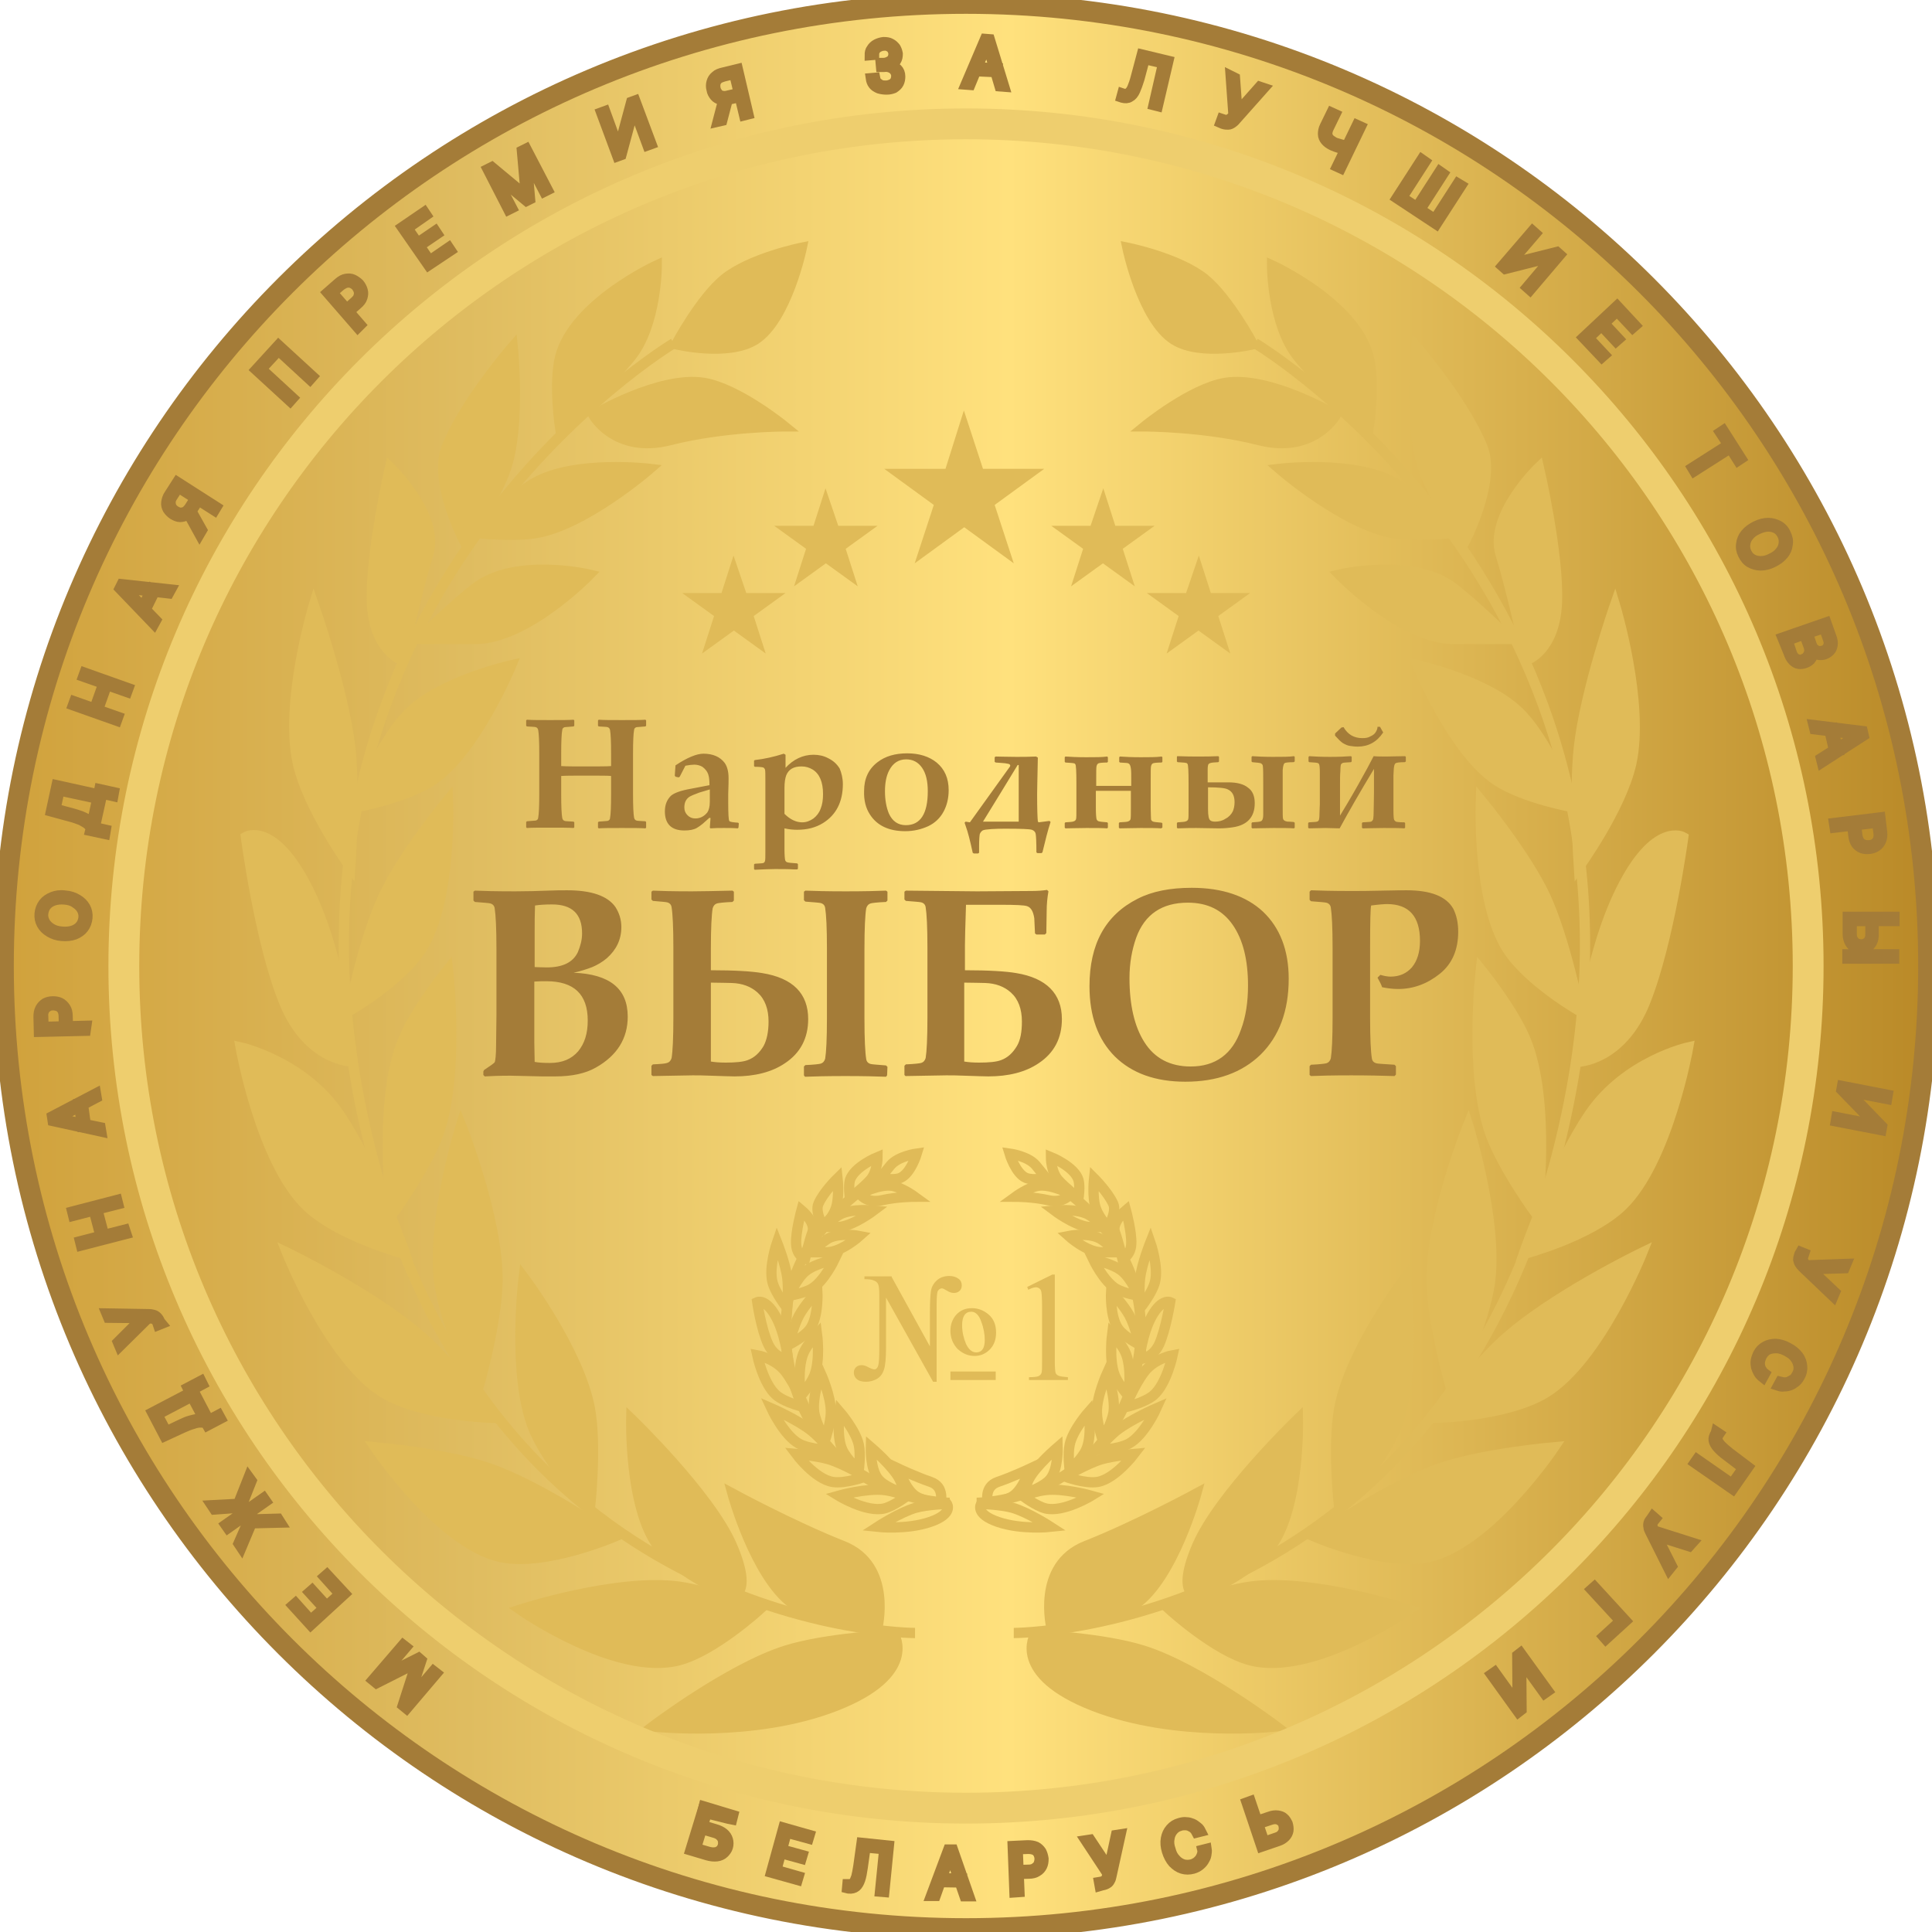 <svg width="188" height="188" viewBox="0 0 188 188" fill="none" xmlns="http://www.w3.org/2000/svg">
<g clip-path="url(#clip0_1681_2654)">
<path d="M94 187.656C145.717 187.656 187.656 145.718 187.656 94C187.656 42.283 145.717 0.345 94 0.345C42.283 0.345 0.344 42.283 0.344 94C0.344 145.718 42.283 187.656 94 187.656Z" fill="url(#paint0_linear_1681_2654)" stroke="#E0BB58" stroke-miterlimit="10"/>
<path d="M151.502 58.639C151.295 63.321 148.575 64.216 148.575 64.216C148.575 64.216 147.198 57.743 146.027 53.956C144.856 50.168 149.746 45.485 149.746 45.485C149.746 45.485 151.708 53.956 151.502 58.639Z" fill="#E0BB58" stroke="#E0BB58"/>
<path d="M145.545 75.888C148.231 77.713 153.189 78.574 153.189 78.574C153.189 78.574 150.675 71.998 147.714 69.209C144.547 66.213 137.936 64.732 137.936 64.732C137.936 64.732 141.379 73.065 145.545 75.888Z" fill="#E0BB58" stroke="#E0BB58"/>
<path d="M158.733 74.305C157.734 78.712 153.637 84.359 153.637 84.359C153.637 84.359 153.155 77.231 153.637 72.755C154.256 67.143 157.149 58.879 157.149 58.879C157.149 58.879 160.041 68.417 158.733 74.305Z" fill="#E0BB58" stroke="#E0BB58"/>
<path d="M146.681 92.347C148.713 95.515 153.705 98.373 153.705 98.373C153.705 98.373 152.259 91.28 150.366 87.217C148.472 83.154 144.099 77.852 144.099 77.852C144.099 77.852 143.686 87.665 146.681 92.347Z" fill="#E0BB58" stroke="#E0BB58"/>
<path d="M160.075 97.512C157.734 103.331 153.43 103.331 153.43 103.331C153.43 103.331 154.394 93.277 157.734 86.597C161.074 79.883 163.794 81.466 163.794 81.466C163.794 81.466 162.417 91.693 160.075 97.512Z" fill="#E0BB58" stroke="#E0BB58"/>
<path d="M157.837 117.345C154.704 120.34 148.265 122.027 148.265 122.027C148.265 122.027 151.192 113.557 154.704 108.392C158.216 103.262 164.276 101.919 164.276 101.919C164.276 101.919 162.313 113.041 157.837 117.345Z" fill="#E0BB58" stroke="#E0BB58"/>
<path d="M138.9 151.537C134.63 152.397 127.95 149.539 127.95 149.539C127.95 149.539 135.147 144.547 140.277 142.825C144.443 141.413 151.226 140.828 151.226 140.828C151.226 140.828 144.856 150.331 138.9 151.537Z" fill="#E0BB58" stroke="#E0BB58"/>
<path d="M150.4 135.525C146.613 137.832 139.657 137.97 139.657 137.97C139.657 137.97 143.341 133.183 146.096 130.601C150.848 126.194 159.8 121.89 159.8 121.89C159.8 121.89 155.634 132.323 150.4 135.525Z" fill="#E0BB58" stroke="#E0BB58"/>
<path d="M145.063 110.425C146.303 113.799 149.574 118.241 149.574 118.241C149.574 118.241 150.985 107.085 148.403 101.059C147.163 98.132 144.099 94.345 144.099 94.345C144.099 94.345 142.928 104.606 145.063 110.425Z" fill="#E0BB58" stroke="#E0BB58"/>
<path d="M130.326 137.041C129.637 140.794 130.326 146.854 130.326 146.854C130.326 146.854 134.355 142.584 135.801 139.038C137.936 133.804 136.765 124.301 136.765 124.301C136.765 124.301 131.359 131.428 130.326 137.041Z" fill="#E0BB58" stroke="#E0BB58"/>
<path d="M139.313 124.679C139.382 128.948 141.275 135.387 141.275 135.387C141.275 135.387 144.409 129.121 144.994 124.679C145.752 118.722 142.859 109.494 142.859 109.494C142.859 109.494 139.209 118.55 139.313 124.679Z" fill="#E0BB58" stroke="#E0BB58"/>
<path d="M121.649 161.556C118.24 160.661 113.833 156.632 113.833 156.632C113.833 156.632 118.516 154.842 121.649 154.394C127.675 153.568 137.109 156.632 137.109 156.632C137.109 156.632 127.744 163.175 121.649 161.556Z" fill="#E0BB58" stroke="#E0BB58"/>
<path d="M116.519 150.366C114.384 155.289 116.519 155.289 116.519 155.289C116.519 155.289 121.649 153.258 123.749 150.366C126.504 146.578 126.297 138.073 126.297 138.073C126.297 138.073 118.653 145.442 116.519 150.366Z" fill="#E0BB58" stroke="#E0BB58"/>
<path d="M106.396 165.998C98.373 162.865 100.714 159.077 100.714 159.077C100.714 159.077 107.256 159.353 111.285 160.627C116.725 162.348 124.197 167.995 124.197 167.995C124.197 167.995 114.418 169.131 106.396 165.998Z" fill="#E0BB58" stroke="#E0BB58"/>
<path d="M105.672 150.435C100.783 152.363 102.333 158.492 102.333 158.492C102.333 158.492 107.463 158.251 110.562 156.047C114.212 153.396 116.415 145.339 116.415 145.339C116.415 145.339 110.562 148.507 105.672 150.435Z" fill="#E0BB58" stroke="#E0BB58"/>
<path d="M135.663 46.965C138.108 48.308 141.138 51.889 141.138 51.889C141.138 51.889 137.763 52.234 135.663 51.889C130.842 51.132 124.507 45.623 124.507 45.623C124.507 45.623 131.703 44.762 135.663 46.965Z" fill="#E0BB58" stroke="#E0BB58"/>
<path d="M141.482 57.26C143.72 59.016 146.957 62.184 146.957 62.184H141.482C136.386 62.184 130.326 55.917 130.326 55.917C130.326 55.917 137.591 54.196 141.482 57.26Z" fill="#E0BB58" stroke="#E0BB58"/>
<path d="M144.271 43.556C145.58 46.896 142.515 52.715 142.515 52.715C142.515 52.715 139.416 48.549 138.418 45.347C137.075 41.077 137.832 33.743 137.832 33.743C137.832 33.743 142.481 39.115 144.271 43.556Z" fill="#E0BB58" stroke="#E0BB58"/>
<path d="M133.184 34.742C133.838 37.325 133.184 41.663 133.184 41.663C133.184 41.663 128.88 37.876 126.332 34.742C123.784 31.609 123.784 25.824 123.784 25.824C123.784 25.824 131.876 29.509 133.184 34.742Z" fill="#E0BB58" stroke="#E0BB58"/>
<path d="M114.246 33.055C111.147 31.092 109.701 24.102 109.701 24.102C109.701 24.102 114.694 25.101 117.242 27.167C119.549 29.061 121.925 33.502 121.925 33.502C121.925 33.502 116.863 34.708 114.246 33.055Z" fill="#E0BB58" stroke="#E0BB58"/>
<path d="M119.239 37.256C123.543 36.567 129.982 40.389 129.982 40.389C129.982 40.389 127.847 44.177 122.544 42.834C117.276 41.491 111.388 41.491 111.388 41.491C111.388 41.491 115.899 37.807 119.239 37.256Z" fill="#E0BB58" stroke="#E0BB58"/>
<path d="M122.131 33.399C122.131 33.399 163.209 57.984 152.432 108.427C141.689 158.905 98.648 158.905 98.648 158.905" stroke="#E0BB58"/>
<path d="M36.188 58.639C36.395 63.321 39.115 64.216 39.115 64.216C39.115 64.216 40.492 57.743 41.663 53.956C42.834 50.168 37.944 45.485 37.944 45.485C37.944 45.485 36.016 53.956 36.188 58.639Z" fill="#E0BB58" stroke="#E0BB58"/>
<path d="M42.145 75.888C39.459 77.713 34.501 78.574 34.501 78.574C34.501 78.574 37.014 71.998 39.976 69.209C43.144 66.213 49.755 64.732 49.755 64.732C49.755 64.732 46.311 73.065 42.145 75.888Z" fill="#E0BB58" stroke="#E0BB58"/>
<path d="M28.992 74.305C29.99 78.712 34.088 84.359 34.088 84.359C34.088 84.359 34.57 77.231 34.088 72.755C33.434 67.143 30.541 58.879 30.541 58.879C30.541 58.879 27.649 68.417 28.992 74.305Z" fill="#E0BB58" stroke="#E0BB58"/>
<path d="M41.009 92.347C38.977 95.515 33.985 98.373 33.985 98.373C33.985 98.373 35.396 91.28 37.325 87.217C39.218 83.154 43.591 77.852 43.591 77.852C43.591 77.852 44.004 87.665 41.009 92.347Z" fill="#E0BB58" stroke="#E0BB58"/>
<path d="M27.649 97.512C29.991 103.297 34.294 103.297 34.294 103.297C34.294 103.297 33.33 93.243 29.991 86.563C26.651 79.848 23.93 81.432 23.93 81.432C23.93 81.432 25.273 91.693 27.649 97.512Z" fill="#E0BB58" stroke="#E0BB58"/>
<path d="M29.853 117.345C32.986 120.34 39.425 122.027 39.425 122.027C39.425 122.027 36.498 113.557 32.986 108.392C29.474 103.262 23.414 101.919 23.414 101.919C23.414 101.919 25.377 113.041 29.853 117.345Z" fill="#E0BB58" stroke="#E0BB58"/>
<path d="M48.825 151.537C53.094 152.397 59.774 149.539 59.774 149.539C59.774 149.539 52.578 144.547 47.447 142.825C43.281 141.413 36.498 140.828 36.498 140.828C36.498 140.828 42.868 150.331 48.825 151.537Z" fill="#E0BB58" stroke="#E0BB58"/>
<path d="M37.29 135.525C41.078 137.832 48.033 137.97 48.033 137.97C48.033 137.97 44.349 133.183 41.594 130.601C36.877 126.194 27.925 121.89 27.925 121.89C27.925 121.89 32.091 132.323 37.29 135.525Z" fill="#E0BB58" stroke="#E0BB58"/>
<path d="M42.627 110.425C41.388 113.799 38.117 118.241 38.117 118.241C38.117 118.241 36.705 107.085 39.287 101.059C40.527 98.132 43.591 94.345 43.591 94.345C43.591 94.345 44.762 104.606 42.627 110.425Z" fill="#E0BB58" stroke="#E0BB58"/>
<path d="M57.398 137.041C58.087 140.794 57.398 146.854 57.398 146.854C57.398 146.854 53.37 142.584 51.924 139.038C49.789 133.804 50.96 124.301 50.96 124.301C50.96 124.301 56.331 131.428 57.398 137.041Z" fill="#E0BB58" stroke="#E0BB58"/>
<path d="M48.412 124.679C48.343 128.948 46.449 135.387 46.449 135.387C46.449 135.387 43.316 129.121 42.73 124.679C41.973 118.722 44.865 109.494 44.865 109.494C44.865 109.494 48.481 118.55 48.412 124.679Z" fill="#E0BB58" stroke="#E0BB58"/>
<path d="M66.076 161.556C69.484 160.661 73.892 156.632 73.892 156.632C73.892 156.632 69.209 154.842 66.076 154.394C60.05 153.568 50.615 156.632 50.615 156.632C50.615 156.632 59.981 163.175 66.076 161.556Z" fill="#E0BB58" stroke="#E0BB58"/>
<path d="M71.206 150.366C73.341 155.289 71.206 155.289 71.206 155.289C71.206 155.289 66.076 153.258 63.975 150.366C61.221 146.578 61.427 138.073 61.427 138.073C61.427 138.073 69.071 145.442 71.206 150.366Z" fill="#E0BB58" stroke="#E0BB58"/>
<path d="M81.329 165.998C89.352 162.865 87.01 159.077 87.01 159.077C87.01 159.077 80.468 159.353 76.44 160.627C70.999 162.348 63.528 167.995 63.528 167.995C63.528 167.995 73.306 169.131 81.329 165.998Z" fill="#E0BB58" stroke="#E0BB58"/>
<path d="M82.017 150.435C86.907 152.363 85.357 158.492 85.357 158.492C85.357 158.492 80.227 158.251 77.128 156.047C73.478 153.396 71.275 145.339 71.275 145.339C71.275 145.339 77.128 148.507 82.017 150.435Z" fill="#E0BB58" stroke="#E0BB58"/>
<path d="M52.062 46.965C49.617 48.308 46.587 51.889 46.587 51.889C46.587 51.889 49.961 52.234 52.062 51.889C56.882 51.132 63.218 45.623 63.218 45.623C63.218 45.623 55.987 44.762 52.062 46.965Z" fill="#E0BB58" stroke="#E0BB58"/>
<path d="M46.208 57.26C43.97 59.016 40.733 62.184 40.733 62.184H46.208C51.304 62.184 57.364 55.917 57.364 55.917C57.364 55.917 50.133 54.196 46.208 57.26Z" fill="#E0BB58" stroke="#E0BB58"/>
<path d="M43.453 43.556C42.145 46.896 45.209 52.715 45.209 52.715C45.209 52.715 48.308 48.549 49.307 45.347C50.65 41.077 49.892 33.743 49.892 33.743C49.892 33.743 45.209 39.115 43.453 43.556Z" fill="#E0BB58" stroke="#E0BB58"/>
<path d="M54.506 34.742C53.852 37.325 54.506 41.663 54.506 41.663C54.506 41.663 58.81 37.876 61.358 34.742C63.906 31.609 63.906 25.824 63.906 25.824C63.906 25.824 55.849 29.509 54.506 34.742Z" fill="#E0BB58" stroke="#E0BB58"/>
<path d="M73.478 33.055C76.577 31.092 78.023 24.102 78.023 24.102C78.023 24.102 73.031 25.101 70.483 27.167C68.176 29.061 65.8 33.502 65.8 33.502C65.8 33.502 70.827 34.708 73.478 33.055Z" fill="#E0BB58" stroke="#E0BB58"/>
<path d="M68.486 37.256C64.182 36.567 57.743 40.389 57.743 40.389C57.743 40.389 59.878 44.177 65.18 42.834C70.448 41.491 76.336 41.491 76.336 41.491C76.336 41.491 71.826 37.807 68.486 37.256Z" fill="#E0BB58" stroke="#E0BB58"/>
<path d="M65.559 33.399C65.559 33.399 24.481 57.984 35.259 108.427C46.001 158.905 89.042 158.905 89.042 158.905" stroke="#E0BB58"/>
<path d="M93.793 39.941L95.653 45.623H101.61L96.789 49.135L98.648 54.816L93.828 51.304L89.007 54.816L90.867 49.135L86.046 45.623H92.003L93.793 39.941Z" fill="#E0BB58"/>
<path d="M107.36 47.517L108.53 51.166H112.352L109.253 53.404L110.424 57.054L107.325 54.816L104.226 57.054L105.397 53.404L102.298 51.166H106.12L107.36 47.517Z" fill="#E0BB58"/>
<path d="M80.33 47.517L79.16 51.166H75.338L78.436 53.404L77.266 57.054L80.365 54.816L83.464 57.054L82.293 53.404L85.392 51.166H81.57L80.33 47.517Z" fill="#E0BB58"/>
<path d="M116.657 54.059L117.827 57.708H121.649L118.55 59.947L119.721 63.596L116.622 61.358L113.523 63.596L114.694 59.947L111.595 57.708H115.417L116.657 54.059Z" fill="#E0BB58"/>
<path d="M71.378 54.059L70.207 57.708H66.385L69.484 59.947L68.314 63.596L71.412 61.358L74.511 63.596L73.341 59.947L76.439 57.708H72.618L71.378 54.059Z" fill="#E0BB58"/>
<path d="M82.431 183.731L82.465 183.352H82.568C82.741 183.386 82.913 183.317 83.016 183.214C83.154 183.111 83.223 182.904 83.326 182.629C83.395 182.353 83.464 182.009 83.532 181.561L83.842 179.323L86.494 179.599L86.046 184.109L85.633 184.075L86.046 179.943L84.221 179.771L83.946 181.733C83.877 182.216 83.808 182.594 83.705 182.904C83.601 183.214 83.464 183.455 83.291 183.593C83.119 183.731 82.878 183.799 82.568 183.765L82.431 183.731Z" fill="#A47C38" stroke="#A47C38"/>
<path d="M33.571 155.083L30.231 158.148L28.475 156.219L28.751 155.978L30.231 157.631L31.505 156.495L30.094 154.945L30.369 154.704L31.781 156.254L33.055 155.118L31.54 153.43L31.815 153.189L33.571 155.083Z" fill="#A47C38" stroke="#A47C38"/>
<path d="M91.039 184.488H90.591L92.278 179.978H92.726L94.31 184.523H93.862L92.485 180.528H92.451L91.039 184.488ZM91.383 182.767L93.621 182.801V183.18L91.383 183.145V182.767Z" fill="#A47C38" stroke="#A47C38"/>
<path d="M39.563 166.273L39.184 165.963L40.492 161.9L40.458 161.866L36.636 163.794L36.257 163.484L39.218 160.041L39.528 160.282L37.152 163.071L37.187 163.105L40.733 161.315L41.009 161.556L39.769 165.344L39.804 165.378L42.179 162.589L42.489 162.83L39.563 166.273Z" fill="#A47C38" stroke="#A47C38"/>
<path d="M75.028 182.216L76.233 177.843L78.781 178.566L78.678 178.91L76.543 178.325L76.095 179.978L78.092 180.528L77.989 180.873L75.992 180.322L75.544 181.975L77.713 182.594L77.61 182.939L75.028 182.216Z" fill="#A47C38" stroke="#A47C38"/>
<path d="M68.451 175.88L67.177 180.046L68.796 180.528C69.14 180.632 69.484 180.666 69.76 180.632C70.035 180.597 70.276 180.494 70.448 180.322C70.621 180.149 70.758 179.977 70.827 179.736C70.896 179.495 70.896 179.254 70.827 179.013C70.758 178.772 70.621 178.566 70.414 178.393C70.207 178.221 69.932 178.084 69.553 177.98L68.279 177.601L68.176 177.946L69.45 178.325C69.725 178.393 69.932 178.497 70.07 178.634C70.207 178.772 70.311 178.91 70.345 179.082C70.379 179.254 70.379 179.426 70.345 179.599C70.276 179.771 70.207 179.943 70.07 180.046C69.932 180.149 69.76 180.253 69.588 180.253C69.381 180.287 69.14 180.253 68.899 180.184L67.728 179.84L68.899 176.018L68.451 175.88Z" fill="#A47C38" stroke="#A47C38"/>
<path d="M68.486 175.776L71.344 176.637L71.24 177.05L70.896 176.981L69.243 176.568L68.864 176.465L68.348 176.327L68.486 175.776Z" fill="#A47C38" stroke="#A47C38"/>
<path d="M122.2 177.222L123.543 176.775C123.818 176.671 124.094 176.637 124.335 176.671C124.576 176.706 124.782 176.775 124.92 176.913C125.092 177.05 125.196 177.257 125.299 177.463C125.368 177.704 125.402 177.945 125.368 178.152C125.333 178.359 125.23 178.565 125.058 178.737C124.886 178.91 124.679 179.047 124.369 179.151L122.751 179.702L121.305 175.397L121.683 175.26L123.026 179.219L124.231 178.806C124.438 178.737 124.61 178.634 124.713 178.496C124.817 178.359 124.92 178.221 124.92 178.049C124.955 177.877 124.92 177.739 124.886 177.567C124.817 177.326 124.645 177.188 124.438 177.085C124.231 176.981 123.956 176.981 123.646 177.085L122.303 177.532L122.2 177.222Z" fill="#A47C38" stroke="#A47C38"/>
<path d="M21.933 148.368L25.652 145.751L25.893 146.096L22.174 148.712L21.933 148.368ZM27.305 148.161L24.481 148.23L23.483 150.606L23.207 150.193L24.172 147.989L23.276 146.715L20.866 146.887L20.591 146.474L23.173 146.337L24.206 143.72L24.481 144.098L23.552 146.44L24.55 147.852L27.064 147.783L27.305 148.161Z" fill="#A47C38" stroke="#A47C38"/>
<path d="M21.486 138.039L20.177 138.727L20.04 138.486C19.902 138.452 19.73 138.417 19.523 138.417C19.317 138.417 19.076 138.452 18.8 138.555C18.525 138.624 18.18 138.762 17.802 138.934L16.011 139.76L14.806 137.453L18.49 135.525L18.249 135.043L19.558 134.354L19.73 134.699L18.766 135.215L20.315 138.176L21.279 137.66L21.486 138.039ZM19.799 138.039L18.662 135.904L15.322 137.66L16.183 139.278L17.629 138.59C17.939 138.452 18.215 138.314 18.49 138.245C18.766 138.176 19.007 138.108 19.213 138.073C19.42 138.039 19.626 138.039 19.799 138.039Z" fill="#A47C38" stroke="#A47C38"/>
<path d="M15.735 128.811L15.391 128.949L15.322 128.742C15.288 128.639 15.219 128.536 15.15 128.467C15.081 128.398 15.012 128.363 14.909 128.329C14.806 128.295 14.737 128.295 14.599 128.295H14.393L11.638 131.015L11.466 130.602L13.807 128.26L10.536 128.226L10.364 127.812L14.496 127.881C14.668 127.881 14.806 127.916 14.944 127.95C15.081 127.985 15.184 128.054 15.288 128.157C15.391 128.26 15.494 128.398 15.563 128.604L15.735 128.811Z" fill="#A47C38" stroke="#A47C38"/>
<path d="M12.292 120.065L7.885 121.202L7.782 120.788L9.779 120.272L9.125 117.793L7.127 118.309L7.024 117.896L11.397 116.76L11.5 117.173L9.469 117.689L10.123 120.169L12.155 119.652L12.292 120.065Z" fill="#A47C38" stroke="#A47C38"/>
<path d="M9.779 109.701L9.848 110.114L5.13 109.081L5.062 108.634L9.331 106.396L9.4 106.809L5.612 108.806V108.84L9.779 109.701ZM7.988 109.632L7.678 107.394L8.057 107.36L8.367 109.598L7.988 109.632Z" fill="#A47C38" stroke="#A47C38"/>
<path d="M8.333 100.301L3.788 100.405L3.753 98.958C3.753 98.648 3.788 98.373 3.925 98.132C4.029 97.925 4.201 97.753 4.407 97.615C4.614 97.512 4.855 97.443 5.13 97.443C5.406 97.443 5.647 97.478 5.854 97.581C6.06 97.684 6.232 97.856 6.37 98.063C6.508 98.27 6.577 98.545 6.577 98.855L6.611 99.991H6.232L6.198 98.855C6.198 98.614 6.129 98.407 6.06 98.27C5.957 98.132 5.854 97.994 5.681 97.925C5.509 97.856 5.337 97.822 5.165 97.822C4.958 97.822 4.786 97.856 4.648 97.96C4.511 98.029 4.373 98.166 4.304 98.304C4.235 98.476 4.166 98.648 4.201 98.889L4.235 99.922L8.402 99.819L8.333 100.301Z" fill="#A47C38" stroke="#A47C38"/>
<path d="M6.336 87.148C6.818 87.183 7.196 87.32 7.541 87.527C7.885 87.734 8.126 87.975 8.298 88.284C8.47 88.594 8.539 88.939 8.505 89.317C8.47 89.696 8.333 90.04 8.126 90.316C7.92 90.591 7.61 90.798 7.265 90.936C6.887 91.073 6.473 91.108 6.026 91.073C5.544 91.039 5.165 90.901 4.821 90.695C4.476 90.488 4.235 90.247 4.063 89.937C3.891 89.627 3.822 89.283 3.857 88.904C3.891 88.525 4.029 88.181 4.235 87.906C4.442 87.63 4.752 87.424 5.096 87.286C5.44 87.148 5.854 87.079 6.336 87.148ZM6.301 87.527C5.888 87.492 5.544 87.527 5.234 87.63C4.924 87.734 4.683 87.906 4.511 88.112C4.339 88.319 4.235 88.594 4.201 88.904C4.166 89.214 4.235 89.455 4.373 89.731C4.511 89.972 4.717 90.178 4.993 90.35C5.268 90.522 5.613 90.626 6.026 90.66C6.439 90.695 6.783 90.66 7.093 90.557C7.403 90.454 7.644 90.281 7.816 90.075C7.988 89.868 8.092 89.593 8.126 89.317C8.161 89.007 8.092 88.732 7.954 88.491C7.816 88.25 7.61 88.043 7.334 87.871C7.059 87.665 6.714 87.561 6.301 87.527Z" fill="#A47C38" stroke="#A47C38"/>
<path d="M10.226 81.157L8.78 80.847L8.849 80.572C8.78 80.434 8.643 80.331 8.505 80.193C8.333 80.055 8.126 79.952 7.885 79.814C7.61 79.711 7.265 79.573 6.852 79.47L4.958 78.953L5.509 76.405L9.572 77.3L9.675 76.784L11.087 77.094L11.018 77.473L9.951 77.232L9.228 80.503L10.295 80.744L10.226 81.157ZM8.952 80.09L9.469 77.714L5.785 76.922L5.406 78.712L6.955 79.125C7.3 79.229 7.575 79.298 7.851 79.401C8.092 79.504 8.333 79.608 8.505 79.711C8.677 79.814 8.815 79.952 8.952 80.09Z" fill="#A47C38" stroke="#A47C38"/>
<path d="M11.363 70.139L7.093 68.624L7.231 68.245L9.193 68.934L10.054 66.523L8.092 65.835L8.229 65.456L12.499 66.971L12.361 67.35L10.399 66.661L9.538 69.071L11.5 69.76L11.363 70.139Z" fill="#A47C38" stroke="#A47C38"/>
<path d="M15.185 60.36L14.978 60.739L11.638 57.261L11.845 56.848L16.631 57.364L16.424 57.743L12.223 57.261V57.295L15.185 60.36ZM13.773 59.292L14.771 57.261L15.116 57.433L14.117 59.465L13.773 59.292Z" fill="#A47C38" stroke="#A47C38"/>
<path d="M21.073 49.341L20.866 49.685L17.354 47.447L16.803 48.308C16.665 48.515 16.596 48.687 16.596 48.859C16.596 49.031 16.631 49.203 16.7 49.341C16.769 49.479 16.906 49.617 17.078 49.72C17.251 49.823 17.423 49.892 17.561 49.892C17.733 49.892 17.87 49.858 18.043 49.789C18.18 49.685 18.318 49.548 18.456 49.341L19.11 48.308L19.42 48.515L18.766 49.548C18.593 49.823 18.387 49.995 18.18 50.133C17.974 50.236 17.733 50.305 17.526 50.305C17.285 50.305 17.078 50.202 16.837 50.064C16.631 49.926 16.459 49.754 16.321 49.548C16.218 49.341 16.149 49.135 16.183 48.894C16.218 48.653 16.287 48.377 16.459 48.136L17.251 46.897L21.073 49.341ZM18.284 49.926L18.525 49.548L19.661 51.579L19.42 51.992L18.284 49.926Z" fill="#A47C38" stroke="#A47C38"/>
<path d="M27.098 33.571L30.438 36.636L30.163 36.946L27.098 34.122L25.445 35.913L28.51 38.736L28.235 39.046L24.895 35.981L27.098 33.571Z" fill="#A47C38" stroke="#A47C38"/>
<path d="M34.811 31.884L31.85 28.476L32.952 27.512C33.193 27.305 33.434 27.167 33.675 27.133C33.916 27.099 34.157 27.099 34.363 27.202C34.57 27.305 34.777 27.443 34.949 27.615C35.121 27.822 35.224 28.028 35.293 28.269C35.362 28.51 35.328 28.717 35.259 28.958C35.19 29.199 35.018 29.405 34.777 29.612L33.916 30.369L33.675 30.094L34.536 29.337C34.708 29.164 34.846 29.027 34.88 28.855C34.949 28.682 34.949 28.51 34.914 28.338C34.88 28.166 34.777 28.028 34.673 27.856C34.536 27.718 34.398 27.615 34.226 27.546C34.053 27.477 33.881 27.477 33.709 27.512C33.537 27.546 33.365 27.649 33.158 27.787L32.366 28.476L35.087 31.609L34.811 31.884Z" fill="#A47C38" stroke="#A47C38"/>
<path d="M41.697 25.824L39.115 22.106L41.284 20.625L41.491 20.935L39.666 22.209L40.63 23.621L42.352 22.45L42.558 22.76L40.837 23.93L41.801 25.342L43.66 24.068L43.867 24.378L41.697 25.824Z" fill="#A47C38" stroke="#A47C38"/>
<path d="M47.447 16.459L47.861 16.252L51.132 18.973L51.166 18.938L50.787 14.668L51.201 14.462L53.301 18.491L52.957 18.663L51.27 15.426H51.235L51.579 19.386L51.235 19.558L48.171 17.01H48.136L49.823 20.247L49.479 20.419L47.447 16.459Z" fill="#A47C38" stroke="#A47C38"/>
<path d="M58.5 10.949L58.879 10.811L60.187 14.392H60.222L61.427 9.916L61.806 9.778L63.39 14.014L63.011 14.151L61.702 10.605H61.668L60.463 15.081L60.084 15.219L58.5 10.949Z" fill="#A47C38" stroke="#A47C38"/>
<path d="M72.824 11.121L72.411 11.225L71.447 7.196L70.448 7.437C70.207 7.506 70.035 7.575 69.897 7.678C69.76 7.781 69.691 7.919 69.622 8.091C69.588 8.263 69.588 8.435 69.622 8.608C69.656 8.814 69.76 8.952 69.863 9.09C69.966 9.227 70.104 9.296 70.276 9.331C70.448 9.365 70.655 9.365 70.862 9.296L72.067 9.021L72.17 9.4L70.965 9.675C70.655 9.744 70.38 9.744 70.138 9.709C69.897 9.641 69.691 9.537 69.553 9.365C69.415 9.193 69.278 8.986 69.243 8.711C69.174 8.47 69.174 8.229 69.243 7.988C69.312 7.747 69.415 7.575 69.622 7.403C69.794 7.23 70.07 7.127 70.38 7.058L71.791 6.714L72.824 11.121ZM70.414 9.606L70.862 9.503L70.276 11.741L69.829 11.844L70.414 9.606Z" fill="#A47C38" stroke="#A47C38"/>
<path d="M86.287 8.712C86.012 8.712 85.771 8.677 85.53 8.608C85.289 8.505 85.117 8.402 84.979 8.23C84.841 8.057 84.772 7.851 84.738 7.61L85.151 7.575C85.185 7.747 85.22 7.885 85.323 7.989C85.427 8.092 85.564 8.195 85.702 8.264C85.874 8.333 86.046 8.333 86.218 8.333C86.425 8.333 86.597 8.264 86.769 8.195C86.942 8.092 87.045 7.989 87.114 7.851C87.183 7.713 87.217 7.541 87.217 7.369C87.217 7.197 87.148 7.024 87.045 6.887C86.942 6.749 86.804 6.646 86.632 6.577C86.459 6.508 86.253 6.473 86.012 6.508H85.736L85.702 6.129H85.977C86.184 6.129 86.356 6.06 86.494 5.991C86.632 5.923 86.769 5.819 86.838 5.682C86.907 5.544 86.942 5.406 86.942 5.234C86.942 5.062 86.873 4.924 86.804 4.786C86.735 4.649 86.597 4.58 86.459 4.511C86.322 4.442 86.15 4.408 85.977 4.442C85.805 4.442 85.633 4.511 85.495 4.58C85.358 4.649 85.254 4.752 85.151 4.89C85.082 5.027 85.048 5.165 85.048 5.337L84.635 5.372C84.635 5.131 84.669 4.924 84.807 4.752C84.91 4.58 85.082 4.408 85.289 4.304C85.495 4.201 85.702 4.132 85.977 4.098C86.253 4.098 86.494 4.132 86.666 4.235C86.873 4.339 87.01 4.476 87.148 4.649C87.251 4.821 87.32 5.027 87.355 5.234C87.355 5.475 87.32 5.716 87.183 5.923C87.045 6.129 86.873 6.267 86.632 6.336V6.37C86.907 6.405 87.148 6.542 87.32 6.715C87.492 6.887 87.596 7.128 87.596 7.438C87.596 7.679 87.561 7.885 87.458 8.092C87.355 8.298 87.183 8.436 86.976 8.574C86.804 8.643 86.563 8.712 86.287 8.712Z" fill="#A47C38" stroke="#A47C38"/>
<path d="M94.413 8.263L93.966 8.229L95.859 3.787L96.307 3.822L97.719 8.435L97.271 8.401L96.066 4.338H96.031L94.413 8.263ZM94.826 6.542L97.064 6.645L97.03 7.024L94.792 6.92L94.826 6.542Z" fill="#A47C38" stroke="#A47C38"/>
<path d="M109.116 9.469L109.219 9.09L109.322 9.125C109.494 9.159 109.667 9.125 109.804 9.056C109.942 8.953 110.08 8.78 110.183 8.539C110.286 8.298 110.424 7.92 110.527 7.506L111.113 5.303L113.695 5.923L112.662 10.33L112.249 10.226L113.179 6.164L111.388 5.75L110.872 7.679C110.734 8.126 110.596 8.505 110.459 8.815C110.321 9.125 110.149 9.331 109.942 9.435C109.736 9.572 109.494 9.572 109.219 9.503L109.116 9.469Z" fill="#A47C38" stroke="#A47C38"/>
<path d="M118.757 11.948L118.895 11.569L119.101 11.638C119.204 11.672 119.342 11.707 119.411 11.672C119.514 11.672 119.583 11.638 119.652 11.569C119.721 11.534 119.79 11.466 119.893 11.362L120.031 11.225L119.755 7.368L120.169 7.575L120.41 10.88L122.579 8.436L122.992 8.573L120.237 11.672C120.134 11.81 120.031 11.879 119.893 11.982C119.79 12.051 119.652 12.12 119.514 12.12C119.377 12.12 119.204 12.12 118.998 12.051L118.757 11.948Z" fill="#A47C38" stroke="#A47C38"/>
<path d="M129.569 10.949L129.947 11.121L129.293 12.464C129.19 12.671 129.155 12.877 129.155 13.015C129.155 13.187 129.224 13.325 129.328 13.463C129.431 13.601 129.603 13.704 129.775 13.807C129.878 13.876 129.982 13.91 130.119 13.945C130.223 13.979 130.326 14.014 130.464 14.048C130.567 14.083 130.705 14.117 130.808 14.117C130.911 14.151 131.049 14.151 131.152 14.186L130.98 14.53C130.877 14.53 130.739 14.496 130.636 14.461C130.533 14.427 130.429 14.427 130.292 14.392C130.188 14.358 130.085 14.324 129.982 14.289C129.878 14.255 129.741 14.186 129.637 14.151C129.362 14.014 129.155 13.876 128.983 13.669C128.845 13.497 128.742 13.291 128.742 13.05C128.742 12.809 128.777 12.568 128.914 12.292L129.569 10.949ZM132.048 12.154L132.426 12.326L130.464 16.39L130.085 16.217L132.048 12.154Z" fill="#A47C38" stroke="#A47C38"/>
<path d="M138.349 15.494L138.693 15.735L136.455 19.213L137.867 20.142L140.105 16.665L140.449 16.906L138.211 20.384L139.623 21.313L141.861 17.835L142.205 18.042L139.76 21.83L135.904 19.282L138.349 15.494Z" fill="#A47C38" stroke="#A47C38"/>
<path d="M149.126 22.45L149.436 22.726L146.957 25.618L146.991 25.652L151.502 24.516L151.812 24.792L148.885 28.235L148.575 27.959L151.02 25.067L150.985 25.033L146.475 26.169L146.165 25.893L149.126 22.45Z" fill="#A47C38" stroke="#A47C38"/>
<path d="M154.05 32.848L157.355 29.749L159.146 31.677L158.87 31.918L157.355 30.3L156.116 31.471L157.527 32.986L157.252 33.227L155.84 31.712L154.601 32.882L156.15 34.535L155.875 34.776L154.05 32.848Z" fill="#A47C38" stroke="#A47C38"/>
<path d="M167.375 42.076L167.685 41.869L169.441 44.624L169.131 44.83L168.374 43.625L164.862 45.863L164.655 45.519L168.167 43.281L167.375 42.076Z" fill="#A47C38" stroke="#A47C38"/>
<path d="M172.54 54.713C172.127 54.919 171.713 55.023 171.335 55.023C170.956 55.023 170.612 54.919 170.302 54.747C169.992 54.575 169.785 54.299 169.613 53.955C169.441 53.611 169.372 53.266 169.441 52.922C169.475 52.578 169.613 52.233 169.854 51.958C170.095 51.648 170.439 51.407 170.853 51.2C171.266 50.994 171.679 50.891 172.058 50.891C172.437 50.891 172.781 50.994 173.091 51.166C173.401 51.338 173.642 51.614 173.779 51.958C173.952 52.302 174.02 52.647 173.952 52.991C173.917 53.335 173.779 53.68 173.538 53.955C173.297 54.265 172.953 54.506 172.54 54.713ZM172.368 54.334C172.746 54.162 173.022 53.955 173.228 53.68C173.435 53.439 173.538 53.163 173.573 52.888C173.607 52.612 173.573 52.337 173.435 52.061C173.297 51.786 173.125 51.579 172.884 51.441C172.643 51.304 172.368 51.235 172.058 51.235C171.748 51.235 171.404 51.338 171.025 51.51C170.646 51.683 170.371 51.889 170.164 52.165C169.957 52.406 169.854 52.681 169.82 52.957C169.785 53.232 169.82 53.508 169.957 53.783C170.095 54.058 170.267 54.265 170.508 54.403C170.749 54.54 171.025 54.609 171.335 54.609C171.645 54.609 171.989 54.54 172.368 54.334Z" fill="#A47C38" stroke="#A47C38"/>
<path d="M173.435 62.047L177.705 60.566L178.221 62.013C178.324 62.288 178.359 62.529 178.324 62.77C178.29 62.977 178.221 63.183 178.083 63.321C177.946 63.459 177.774 63.596 177.567 63.665C177.395 63.734 177.223 63.734 177.085 63.734C176.947 63.734 176.809 63.665 176.706 63.596C176.603 63.528 176.5 63.424 176.431 63.321H176.396C176.431 63.459 176.431 63.596 176.396 63.769C176.362 63.941 176.258 64.079 176.155 64.216C176.017 64.354 175.845 64.457 175.639 64.526C175.432 64.595 175.226 64.629 175.019 64.595C174.812 64.561 174.64 64.457 174.468 64.285C174.296 64.113 174.158 63.872 174.055 63.562L173.435 62.047ZM173.952 62.322L174.33 63.459C174.434 63.803 174.606 64.01 174.812 64.113C175.019 64.216 175.226 64.251 175.432 64.147C175.604 64.079 175.742 64.01 175.845 63.872C175.949 63.734 176.017 63.596 176.052 63.424C176.086 63.252 176.052 63.08 175.983 62.873L175.57 61.737L173.952 62.322ZM175.914 61.634L176.293 62.736C176.362 62.908 176.431 63.045 176.568 63.149C176.672 63.252 176.809 63.321 176.947 63.355C177.085 63.39 177.257 63.355 177.395 63.321C177.636 63.252 177.774 63.114 177.877 62.908C177.98 62.701 177.98 62.46 177.877 62.185L177.498 61.117L175.914 61.634Z" fill="#A47C38" stroke="#A47C38"/>
<path d="M176.568 70.965L176.465 70.552L181.251 71.137L181.354 71.585L177.291 74.202L177.188 73.788L180.769 71.516V71.481L176.568 70.965ZM178.359 70.862L178.875 73.065L178.497 73.134L177.98 70.93L178.359 70.862Z" fill="#A47C38" stroke="#A47C38"/>
<path d="M178.462 80.089L182.973 79.538L183.145 80.984C183.179 81.294 183.145 81.57 183.042 81.811C182.938 82.052 182.801 82.224 182.594 82.362C182.387 82.499 182.181 82.568 181.905 82.603C181.63 82.637 181.389 82.603 181.182 82.534C180.976 82.465 180.769 82.293 180.631 82.121C180.494 81.914 180.39 81.673 180.356 81.329L180.218 80.192L180.597 80.158L180.735 81.294C180.769 81.535 180.838 81.707 180.941 81.879C181.045 82.017 181.182 82.121 181.354 82.189C181.527 82.258 181.699 82.258 181.905 82.258C182.112 82.224 182.284 82.189 182.422 82.086C182.56 81.983 182.663 81.845 182.732 81.707C182.801 81.535 182.835 81.329 182.801 81.088L182.663 80.055L178.531 80.537L178.462 80.089Z" fill="#A47C38" stroke="#A47C38"/>
<path d="M98.717 184.144L98.545 179.633L99.991 179.564C100.301 179.564 100.577 179.599 100.818 179.702C101.024 179.805 101.196 179.978 101.334 180.184C101.437 180.391 101.506 180.632 101.541 180.873C101.541 181.148 101.506 181.389 101.403 181.596C101.3 181.803 101.162 181.975 100.921 182.112C100.714 182.25 100.439 182.319 100.129 182.319L98.993 182.353V181.975L100.129 181.94C100.37 181.94 100.577 181.871 100.714 181.768C100.852 181.665 100.99 181.562 101.059 181.389C101.128 181.217 101.162 181.045 101.162 180.873C101.162 180.666 101.093 180.494 101.024 180.356C100.955 180.219 100.818 180.081 100.646 180.012C100.473 179.943 100.301 179.909 100.06 179.909L99.027 179.943L99.199 184.11L98.717 184.144Z" fill="#A47C38" stroke="#A47C38"/>
<path d="M182.319 89.489V90.901C182.319 91.211 182.284 91.452 182.181 91.659C182.078 91.865 181.94 92.037 181.768 92.141C181.596 92.244 181.355 92.313 181.114 92.313C180.838 92.313 180.632 92.244 180.425 92.141C180.218 92.037 180.081 91.865 179.977 91.659C179.874 91.452 179.805 91.177 179.805 90.901V89.214H184.35V89.627H180.184V90.901C180.184 91.108 180.218 91.314 180.322 91.452C180.391 91.59 180.528 91.727 180.666 91.796C180.804 91.865 180.976 91.9 181.148 91.9C181.389 91.9 181.596 91.796 181.768 91.624C181.94 91.452 182.009 91.211 182.009 90.867V89.455L182.319 89.489ZM184.316 93.277H179.771V92.864H184.316V93.277Z" fill="#A47C38" stroke="#A47C38"/>
<path d="M183.696 106.534L183.627 106.947L179.909 106.224V106.258L183.145 109.598L183.076 109.977L178.635 109.116L178.703 108.703L182.422 109.426V109.392L179.185 106.052L179.254 105.673L183.696 106.534Z" fill="#A47C38" stroke="#A47C38"/>
<path d="M175.226 121.821L175.57 121.959L175.501 122.166C175.467 122.269 175.432 122.372 175.432 122.476C175.432 122.579 175.467 122.648 175.501 122.751C175.536 122.82 175.604 122.923 175.673 122.992L175.811 123.13L179.667 122.992L179.495 123.405L176.19 123.508L178.566 125.747L178.393 126.16L175.398 123.302C175.295 123.199 175.191 123.061 175.122 122.958C175.053 122.854 175.019 122.717 174.985 122.579C174.985 122.441 175.019 122.269 175.088 122.062L175.226 121.821Z" fill="#A47C38" stroke="#A47C38"/>
<path d="M173.022 134.836L173.228 134.458C173.366 134.492 173.538 134.527 173.676 134.527C173.814 134.527 173.986 134.492 174.124 134.423C174.261 134.354 174.399 134.286 174.537 134.182C174.675 134.079 174.743 133.941 174.847 133.769C174.985 133.528 175.053 133.253 175.019 132.977C174.985 132.702 174.881 132.426 174.709 132.185C174.537 131.91 174.261 131.703 173.883 131.497C173.504 131.29 173.16 131.187 172.85 131.187C172.54 131.187 172.264 131.221 171.989 131.359C171.748 131.497 171.576 131.703 171.438 131.944C171.369 132.116 171.3 132.254 171.266 132.426C171.231 132.598 171.231 132.736 171.266 132.908C171.3 133.046 171.335 133.218 171.438 133.321C171.507 133.459 171.61 133.562 171.748 133.666L171.541 134.044C171.369 133.907 171.231 133.769 171.128 133.597C171.025 133.425 170.956 133.253 170.887 133.046C170.853 132.839 170.818 132.633 170.853 132.426C170.887 132.22 170.956 132.013 171.059 131.772C171.231 131.428 171.472 131.187 171.782 131.014C172.092 130.842 172.437 130.773 172.815 130.773C173.194 130.808 173.607 130.911 174.02 131.152C174.434 131.359 174.743 131.634 174.985 131.944C175.226 132.254 175.329 132.598 175.363 132.943C175.398 133.287 175.329 133.631 175.122 133.976C175.019 134.182 174.881 134.354 174.709 134.492C174.537 134.63 174.365 134.733 174.193 134.802C173.986 134.871 173.814 134.905 173.607 134.905C173.435 134.94 173.228 134.905 173.022 134.836Z" fill="#A47C38" stroke="#A47C38"/>
<path d="M116.863 178.221L116.45 178.325C116.381 178.187 116.278 178.049 116.174 177.946C116.071 177.842 115.933 177.774 115.795 177.705C115.658 177.636 115.486 177.601 115.348 177.601C115.176 177.601 115.004 177.601 114.831 177.67C114.556 177.739 114.315 177.911 114.143 178.118C113.971 178.325 113.833 178.6 113.798 178.91C113.73 179.22 113.764 179.599 113.902 179.977C114.005 180.39 114.177 180.7 114.418 180.941C114.625 181.182 114.866 181.32 115.141 181.423C115.417 181.492 115.692 181.492 115.968 181.423C116.14 181.389 116.278 181.286 116.415 181.217C116.553 181.114 116.656 181.01 116.76 180.873C116.863 180.735 116.897 180.597 116.966 180.459C117.001 180.322 117.035 180.149 117.001 180.012L117.414 179.908C117.448 180.115 117.414 180.322 117.379 180.528C117.345 180.735 117.242 180.907 117.138 181.079C117.035 181.251 116.897 181.389 116.725 181.527C116.553 181.664 116.346 181.768 116.105 181.837C115.727 181.94 115.382 181.94 115.038 181.837C114.694 181.733 114.418 181.527 114.143 181.251C113.902 180.976 113.695 180.597 113.557 180.149C113.42 179.702 113.385 179.289 113.454 178.91C113.523 178.531 113.661 178.221 113.902 177.946C114.143 177.67 114.418 177.498 114.797 177.395C115.038 177.326 115.245 177.292 115.451 177.326C115.658 177.326 115.864 177.395 116.037 177.464C116.209 177.533 116.381 177.67 116.553 177.808C116.656 177.877 116.76 178.015 116.863 178.221Z" fill="#A47C38" stroke="#A47C38"/>
<path d="M166.996 139.312L167.306 139.519L167.237 139.622C167.134 139.76 167.1 139.932 167.134 140.104C167.169 140.277 167.306 140.449 167.478 140.655C167.685 140.862 167.96 141.103 168.305 141.378L170.13 142.756L168.615 144.925L164.896 142.343L165.137 141.998L168.546 144.374L169.613 142.859L168.029 141.654C167.651 141.378 167.341 141.103 167.134 140.862C166.927 140.621 166.79 140.38 166.755 140.173C166.721 139.932 166.79 139.726 166.962 139.45L166.996 139.312Z" fill="#A47C38" stroke="#A47C38"/>
<path d="M160.833 147.542L161.109 147.783L160.971 147.955C160.902 148.058 160.833 148.127 160.799 148.231C160.764 148.334 160.764 148.403 160.799 148.506C160.799 148.609 160.833 148.678 160.902 148.782L161.005 148.954L164.689 150.124L164.38 150.469L161.212 149.47L162.692 152.397L162.417 152.741L160.558 149.023C160.489 148.885 160.42 148.747 160.42 148.609C160.385 148.472 160.385 148.334 160.42 148.196C160.454 148.058 160.558 147.921 160.695 147.749L160.833 147.542Z" fill="#A47C38" stroke="#A47C38"/>
<path d="M107.015 183.524L106.947 183.145L107.153 183.111C107.291 183.077 107.394 183.042 107.463 183.008C107.532 182.939 107.601 182.87 107.635 182.801C107.67 182.732 107.704 182.629 107.739 182.526L107.773 182.319L105.638 179.082L106.086 179.014L107.911 181.768L108.599 178.566L109.047 178.497L108.152 182.56C108.117 182.732 108.083 182.87 108.014 182.973C107.945 183.111 107.876 183.214 107.739 183.283C107.635 183.352 107.463 183.421 107.257 183.455L107.015 183.524Z" fill="#A47C38" stroke="#A47C38"/>
<path d="M156.254 159.525L156.012 159.249L157.665 157.734L154.842 154.67L155.152 154.395L158.216 157.734L156.254 159.525Z" fill="#A47C38" stroke="#A47C38"/>
<path d="M150.641 164.552L150.297 164.793L148.059 161.694L148.024 161.728L148.059 166.377L147.749 166.618L145.097 162.933L145.442 162.692L147.645 165.757L147.68 165.722L147.645 161.074L147.955 160.833L150.641 164.552Z" fill="#A47C38" stroke="#A47C38"/>
<path d="M77.472 121.063C77.541 122.234 78.333 122.475 78.333 122.475C78.333 122.475 78.712 120.857 79.056 119.893C79.401 118.929 77.989 117.758 77.989 117.758C77.989 117.758 77.404 119.893 77.472 121.063Z" stroke="#E0BB58"/>
<path d="M78.988 125.403C78.23 125.85 76.784 126.091 76.784 126.091C76.784 126.091 77.507 124.438 78.368 123.715C79.263 122.958 81.191 122.579 81.191 122.579C81.191 122.579 80.193 124.679 78.988 125.403Z" stroke="#E0BB58"/>
<path d="M75.165 124.748C75.441 125.85 76.612 127.296 76.612 127.296C76.612 127.296 76.749 125.506 76.612 124.369C76.439 122.958 75.613 120.892 75.613 120.892C75.613 120.892 74.787 123.267 75.165 124.748Z" stroke="#E0BB58"/>
<path d="M78.815 129.328C78.23 130.12 76.784 130.843 76.784 130.843C76.784 130.843 77.197 129.052 77.748 128.019C78.299 126.986 79.538 125.644 79.538 125.644C79.538 125.644 79.676 128.157 78.815 129.328Z" stroke="#E0BB58"/>
<path d="M74.752 130.808C75.441 132.254 76.681 132.254 76.681 132.254C76.681 132.254 76.405 129.706 75.441 128.019C74.477 126.331 73.685 126.71 73.685 126.71C73.685 126.71 74.064 129.327 74.752 130.808Z" stroke="#E0BB58"/>
<path d="M75.544 135.766C76.44 136.523 78.299 136.937 78.299 136.937C78.299 136.937 77.438 134.802 76.44 133.493C75.441 132.185 73.685 131.875 73.685 131.875C73.685 131.875 74.27 134.664 75.544 135.766Z" stroke="#E0BB58"/>
<path d="M81.019 144.203C82.258 144.409 84.187 143.686 84.187 143.686C84.187 143.686 82.121 142.447 80.64 141.999C79.435 141.655 77.472 141.482 77.472 141.482C77.472 141.482 79.297 143.927 81.019 144.203Z" stroke="#E0BB58"/>
<path d="M77.748 140.483C78.85 141.069 80.847 141.103 80.847 141.103C80.847 141.103 79.779 139.898 78.987 139.244C77.61 138.142 75.062 137.04 75.062 137.04C75.062 137.04 76.267 139.657 77.748 140.483Z" stroke="#E0BB58"/>
<path d="M79.228 133.873C78.884 134.733 77.92 135.835 77.92 135.835C77.92 135.835 77.507 133.012 78.264 131.497C78.609 130.774 79.504 129.81 79.504 129.81C79.504 129.81 79.848 132.392 79.228 133.873Z" stroke="#E0BB58"/>
<path d="M83.567 140.587C83.774 141.517 83.567 143.066 83.567 143.066C83.567 143.066 82.396 141.999 81.983 141.103C81.363 139.795 81.708 137.385 81.708 137.385C81.708 137.385 83.257 139.175 83.567 140.587Z" stroke="#E0BB58"/>
<path d="M80.847 137.419C80.847 138.486 80.296 140.104 80.296 140.104C80.296 140.104 79.401 138.52 79.228 137.419C79.022 135.938 79.848 133.597 79.848 133.597C79.848 133.597 80.881 135.869 80.847 137.419Z" stroke="#E0BB58"/>
<path d="M86.046 146.784C87.01 146.543 88.284 145.545 88.284 145.545C88.284 145.545 86.942 145.097 86.046 144.994C84.325 144.787 81.605 145.545 81.605 145.545C81.605 145.545 84.29 147.197 86.046 146.784Z" stroke="#E0BB58"/>
<path d="M87.527 143.927C88.147 145.167 87.527 145.167 87.527 145.167C87.527 145.167 86.046 144.65 85.461 143.927C84.669 142.963 84.738 140.828 84.738 140.828C84.738 140.828 86.907 142.687 87.527 143.927Z" stroke="#E0BB58"/>
<path d="M90.522 148.093C92.829 147.301 92.141 146.337 92.141 146.337C92.141 146.337 90.247 146.406 89.111 146.716C87.561 147.163 85.392 148.575 85.392 148.575C85.392 148.575 88.215 148.885 90.522 148.093Z" stroke="#E0BB58"/>
<path d="M90.557 144.202C91.968 144.684 91.521 146.233 91.521 146.233C91.521 146.233 90.04 146.164 89.145 145.613C88.078 144.959 87.458 142.928 87.458 142.928C87.458 142.928 89.145 143.72 90.557 144.202Z" stroke="#E0BB58"/>
<path d="M81.811 118.137C81.122 118.481 80.227 119.377 80.227 119.377C80.227 119.377 81.191 119.446 81.811 119.377C83.188 119.17 85.013 117.793 85.013 117.793C85.013 117.793 82.947 117.586 81.811 118.137Z" stroke="#E0BB58"/>
<path d="M80.434 120.616C79.779 121.064 78.85 121.856 78.85 121.856H80.434C81.88 121.856 83.636 120.272 83.636 120.272C83.636 120.272 81.536 119.858 80.434 120.616Z" stroke="#E0BB58"/>
<path d="M79.642 117.138C79.263 117.965 80.158 119.445 80.158 119.445C80.158 119.445 81.053 118.412 81.329 117.586C81.708 116.519 81.501 114.659 81.501 114.659C81.501 114.659 80.124 116.002 79.642 117.138Z" stroke="#E0BB58"/>
<path d="M82.706 114.832C82.534 115.486 82.706 116.588 82.706 116.588C82.706 116.588 83.946 115.624 84.669 114.832C85.392 114.04 85.392 112.594 85.392 112.594C85.392 112.594 83.119 113.523 82.706 114.832Z" stroke="#E0BB58"/>
<path d="M86.769 115.383C85.53 115.211 83.67 116.175 83.67 116.175C83.67 116.175 84.29 117.139 85.805 116.795C87.32 116.45 89.007 116.45 89.007 116.45C89.007 116.45 87.733 115.521 86.769 115.383Z" stroke="#E0BB58"/>
<path d="M85.667 114.625C85.667 114.625 86.287 113.833 86.666 113.385C87.423 112.49 89.214 112.249 89.214 112.249C89.214 112.249 88.629 114.212 87.596 114.625C86.907 114.9 85.667 114.625 85.667 114.625ZM85.667 114.625C85.667 114.625 73.857 120.823 76.956 133.528C80.055 146.234 92.416 146.234 92.416 146.234" stroke="#E0BB58"/>
<path d="M110.08 121.063C110.011 122.234 109.219 122.475 109.219 122.475C109.219 122.475 108.84 120.857 108.496 119.893C108.152 118.929 109.563 117.758 109.563 117.758C109.563 117.758 110.149 119.893 110.08 121.063Z" stroke="#E0BB58"/>
<path d="M108.599 125.403C109.357 125.85 110.803 126.091 110.803 126.091C110.803 126.091 110.08 124.438 109.219 123.715C108.324 122.958 106.396 122.579 106.396 122.579C106.396 122.579 107.394 124.679 108.599 125.403Z" stroke="#E0BB58"/>
<path d="M112.387 124.748C112.111 125.85 110.941 127.296 110.941 127.296C110.941 127.296 110.803 125.506 110.941 124.369C111.113 122.958 111.939 120.892 111.939 120.892C111.939 120.892 112.766 123.267 112.387 124.748Z" stroke="#E0BB58"/>
<path d="M108.84 129.328C109.426 130.119 110.872 130.843 110.872 130.843C110.872 130.843 110.459 129.052 109.908 128.019C109.357 126.986 108.117 125.678 108.117 125.678C108.117 125.678 107.979 128.157 108.84 129.328Z" stroke="#E0BB58"/>
<path d="M112.8 130.808C112.111 132.254 110.872 132.254 110.872 132.254C110.872 132.254 111.147 129.706 112.111 128.019C113.075 126.331 113.867 126.71 113.867 126.71C113.867 126.71 113.454 129.327 112.8 130.808Z" stroke="#E0BB58"/>
<path d="M112.249 135.766C111.354 136.523 109.495 136.937 109.495 136.937C109.495 136.937 110.355 134.802 111.354 133.493C112.353 132.185 114.109 131.875 114.109 131.875C114.109 131.875 113.523 134.664 112.249 135.766Z" stroke="#E0BB58"/>
<path d="M106.809 144.203C105.569 144.409 103.641 143.686 103.641 143.686C103.641 143.686 105.707 142.447 107.188 141.999C108.393 141.655 110.355 141.482 110.355 141.482C110.355 141.482 108.496 143.927 106.809 144.203Z" stroke="#E0BB58"/>
<path d="M109.839 140.483C108.737 141.069 106.74 141.103 106.74 141.103C106.74 141.103 107.807 139.898 108.599 139.244C109.977 138.142 112.525 137.04 112.525 137.04C112.525 137.04 111.354 139.657 109.839 140.483Z" stroke="#E0BB58"/>
<path d="M108.496 133.873C108.84 134.733 109.805 135.835 109.805 135.835C109.805 135.835 110.218 133.012 109.46 131.497C109.116 130.774 108.221 129.81 108.221 129.81C108.221 129.81 107.876 132.392 108.496 133.873Z" stroke="#E0BB58"/>
<path d="M104.089 140.587C103.882 141.517 104.089 143.066 104.089 143.066C104.089 143.066 105.259 141.999 105.673 141.103C106.292 139.795 105.948 137.385 105.948 137.385C105.948 137.385 104.364 139.175 104.089 140.587Z" stroke="#E0BB58"/>
<path d="M106.74 137.419C106.74 138.486 107.291 140.104 107.291 140.104C107.291 140.104 108.186 138.52 108.358 137.419C108.565 135.938 107.738 133.597 107.738 133.597C107.738 133.597 106.705 135.869 106.74 137.419Z" stroke="#E0BB58"/>
<path d="M101.747 146.784C100.783 146.543 99.509 145.545 99.509 145.545C99.509 145.545 100.852 145.097 101.747 144.994C103.469 144.787 106.189 145.545 106.189 145.545C106.189 145.545 103.503 147.197 101.747 146.784Z" stroke="#E0BB58"/>
<path d="M100.129 143.927C99.509 145.167 100.129 145.167 100.129 145.167C100.129 145.167 101.61 144.65 102.195 143.927C102.987 142.963 102.918 140.828 102.918 140.828C102.918 140.828 100.749 142.687 100.129 143.927Z" stroke="#E0BB58"/>
<path d="M97.099 148.093C94.792 147.301 95.481 146.337 95.481 146.337C95.481 146.337 97.374 146.406 98.511 146.716C100.06 147.163 102.229 148.575 102.229 148.575C102.229 148.575 99.406 148.885 97.099 148.093Z" stroke="#E0BB58"/>
<path d="M97.099 144.202C95.687 144.684 96.135 146.233 96.135 146.233C96.135 146.233 97.615 146.164 98.511 145.613C99.578 144.959 100.198 142.928 100.198 142.928C100.198 142.928 98.511 143.72 97.099 144.202Z" stroke="#E0BB58"/>
<path d="M105.81 118.137C106.499 118.481 107.394 119.377 107.394 119.377C107.394 119.377 106.43 119.446 105.81 119.377C104.433 119.17 102.608 117.793 102.608 117.793C102.608 117.793 104.674 117.586 105.81 118.137Z" stroke="#E0BB58"/>
<path d="M107.188 120.616C107.842 121.064 108.771 121.856 108.771 121.856H107.188C105.741 121.856 103.985 120.272 103.985 120.272C103.985 120.272 106.051 119.858 107.188 120.616Z" stroke="#E0BB58"/>
<path d="M108.324 117.138C108.703 117.965 107.807 119.445 107.807 119.445C107.807 119.445 106.912 118.412 106.637 117.586C106.258 116.519 106.464 114.659 106.464 114.659C106.464 114.659 107.807 116.002 108.324 117.138Z" stroke="#E0BB58"/>
<path d="M104.949 114.832C105.122 115.486 104.949 116.588 104.949 116.588C104.949 116.588 103.71 115.624 102.987 114.832C102.264 114.04 102.264 112.594 102.264 112.594C102.264 112.594 104.571 113.523 104.949 114.832Z" stroke="#E0BB58"/>
<path d="M101.059 115.383C102.298 115.211 104.158 116.175 104.158 116.175C104.158 116.175 103.538 117.139 102.023 116.795C100.508 116.45 98.821 116.45 98.821 116.45C98.821 116.45 100.095 115.521 101.059 115.383Z" stroke="#E0BB58"/>
<path d="M101.782 114.625C101.782 114.625 101.162 113.833 100.783 113.385C100.026 112.49 98.235 112.249 98.235 112.249C98.235 112.249 98.82 114.212 99.853 114.625C100.577 114.9 101.782 114.625 101.782 114.625ZM101.782 114.625C101.782 114.625 113.592 120.823 110.493 133.528C107.394 146.234 95.033 146.234 95.033 146.234" stroke="#E0BB58"/>
<path d="M94 187.656C145.725 187.656 187.656 145.725 187.656 94C187.656 42.276 145.725 0.345 94 0.345C42.275 0.345 0.344 42.276 0.344 94C0.344 145.725 42.275 187.656 94 187.656Z" stroke="#A47C38" stroke-width="2"/>
<path d="M94 175.949C139.259 175.949 175.949 139.259 175.949 94.001C175.949 48.741 139.259 12.052 94 12.052C48.741 12.052 12.051 48.741 12.051 94.001C12.051 139.259 48.741 175.949 94 175.949Z" stroke="#EECE6E" stroke-width="3"/>
<path d="M61.083 98.924C61.083 101.059 60.05 102.712 57.984 103.882C56.951 104.468 55.642 104.743 54.024 104.743C53.508 104.743 53.094 104.743 52.75 104.743L49.686 104.674C48.584 104.674 47.758 104.709 47.172 104.743L47.034 104.605V104.261L47.103 104.123C47.723 103.71 48.067 103.469 48.136 103.366C48.205 103.228 48.274 102.643 48.274 101.679L48.308 98.821V92.347C48.308 90.316 48.239 89.007 48.136 88.388C48.102 88.147 47.964 87.975 47.689 87.906C47.551 87.871 47.069 87.837 46.208 87.768L46.07 87.63V86.769L46.208 86.666C46.965 86.701 48.274 86.735 50.133 86.735C51.304 86.735 52.371 86.701 53.301 86.666C54.059 86.632 54.678 86.632 55.195 86.632C57.571 86.632 59.12 87.183 59.878 88.25C60.256 88.835 60.463 89.49 60.463 90.213C60.463 91.418 59.981 92.416 59.051 93.243C58.604 93.621 58.122 93.897 57.639 94.103C57.089 94.31 56.469 94.517 55.815 94.654C59.327 94.792 61.083 96.204 61.083 98.924ZM56.641 90.832C56.641 88.939 55.677 88.009 53.714 88.009C53.06 88.009 52.509 88.043 52.062 88.112C52.027 89.007 52.027 89.834 52.027 90.591V94.103C52.234 94.103 52.612 94.138 53.198 94.138C54.747 94.138 55.746 93.656 56.228 92.657C56.469 92.072 56.641 91.487 56.641 90.832ZM57.192 99.303C57.192 96.755 55.849 95.481 53.163 95.481C52.819 95.481 52.44 95.481 51.993 95.515V101.438C51.993 102.092 52.027 102.712 52.027 103.331C52.371 103.4 52.853 103.435 53.508 103.435C54.713 103.435 55.608 103.056 56.262 102.298C56.882 101.541 57.192 100.577 57.192 99.303ZM86.322 104.64L86.218 104.777C85.358 104.743 84.049 104.709 82.259 104.709C80.502 104.709 79.16 104.743 78.333 104.777L78.23 104.64V103.779L78.368 103.641C79.229 103.607 79.745 103.538 79.848 103.503C80.089 103.435 80.227 103.262 80.296 103.021C80.399 102.402 80.468 101.093 80.468 99.062V92.313C80.468 90.281 80.399 88.973 80.296 88.353C80.261 88.112 80.124 87.94 79.848 87.871C79.711 87.837 79.229 87.802 78.368 87.734L78.23 87.596V86.769L78.368 86.666C79.194 86.701 80.502 86.735 82.293 86.735C84.084 86.735 85.392 86.701 86.218 86.666L86.356 86.769V87.63L86.218 87.768C85.358 87.802 84.841 87.871 84.738 87.906C84.497 87.975 84.359 88.147 84.29 88.388C84.187 89.007 84.118 90.316 84.118 92.347V99.096C84.118 101.128 84.187 102.436 84.29 103.056C84.325 103.297 84.462 103.469 84.738 103.538C84.875 103.572 85.358 103.607 86.218 103.676L86.356 103.813L86.322 104.64ZM78.643 99.165C78.643 101.024 77.886 102.47 76.371 103.469C75.097 104.33 73.444 104.743 71.481 104.743C71.068 104.743 70.311 104.709 69.14 104.674C68.451 104.64 67.866 104.64 67.384 104.64C67.04 104.64 65.766 104.674 63.528 104.709L63.39 104.605V103.71L63.528 103.572C64.285 103.538 64.733 103.503 64.905 103.435C65.146 103.366 65.284 103.194 65.352 102.953C65.456 102.333 65.525 101.024 65.525 98.993V92.244C65.525 90.213 65.456 88.904 65.352 88.284C65.318 88.043 65.18 87.871 64.905 87.802C64.767 87.768 64.285 87.734 63.528 87.665L63.39 87.527V86.769L63.528 86.666C64.251 86.701 65.525 86.735 67.315 86.735C68.245 86.735 69.553 86.701 71.275 86.666L71.412 86.769V87.63L71.275 87.768C70.414 87.802 69.897 87.871 69.794 87.906C69.553 87.975 69.415 88.147 69.347 88.388C69.243 89.007 69.174 90.316 69.174 92.347V94.413C71.516 94.413 73.168 94.517 74.167 94.689C77.163 95.171 78.643 96.686 78.643 99.165ZM74.787 99.406C74.787 98.201 74.442 97.237 73.719 96.583C73.065 95.997 72.239 95.687 71.206 95.653C70.793 95.653 70.104 95.618 69.174 95.618V103.297C69.588 103.366 70.07 103.4 70.621 103.4C71.585 103.4 72.308 103.331 72.755 103.159C73.409 102.918 73.892 102.47 74.305 101.782C74.615 101.196 74.787 100.405 74.787 99.406ZM103.331 99.165C103.331 101.024 102.574 102.47 101.059 103.469C99.785 104.33 98.132 104.743 96.169 104.743C95.756 104.743 94.999 104.709 93.828 104.674C93.139 104.64 92.554 104.64 92.072 104.64C91.659 104.64 90.316 104.674 88.112 104.709L88.009 104.605V103.71L88.147 103.572C89.007 103.538 89.524 103.469 89.627 103.435C89.868 103.366 90.006 103.194 90.075 102.953C90.178 102.333 90.247 101.024 90.247 98.993V92.244C90.247 90.213 90.178 88.904 90.075 88.284C90.04 88.043 89.903 87.871 89.627 87.802C89.489 87.768 89.007 87.734 88.147 87.665L88.009 87.527V86.769L88.147 86.666L95.067 86.735L100.336 86.701C100.955 86.701 101.437 86.666 101.885 86.597L102.023 86.735C101.919 87.32 101.851 87.975 101.851 88.629L101.816 90.798L101.678 90.936H100.852L100.714 90.832C100.68 90.35 100.68 89.834 100.645 89.352C100.542 88.698 100.336 88.319 99.957 88.181C99.681 88.078 98.82 88.043 97.34 88.043H94C93.931 90.144 93.897 91.452 93.897 91.969V94.413C96.238 94.413 97.891 94.517 98.889 94.689C101.816 95.171 103.331 96.686 103.331 99.165ZM99.44 99.406C99.44 98.201 99.096 97.237 98.373 96.583C97.719 95.997 96.892 95.687 95.859 95.653C95.446 95.653 94.757 95.618 93.828 95.618V103.297C94.241 103.366 94.723 103.4 95.274 103.4C96.238 103.4 96.961 103.331 97.409 103.159C98.063 102.918 98.545 102.47 98.958 101.782C99.302 101.196 99.44 100.405 99.44 99.406ZM125.402 95.24C125.402 98.373 124.473 100.852 122.648 102.643C120.857 104.364 118.447 105.259 115.348 105.259C112.421 105.259 110.149 104.433 108.496 102.815C106.843 101.162 106.017 98.889 106.017 95.963C106.017 91.865 107.566 89.042 110.7 87.458C112.111 86.735 113.867 86.391 115.968 86.391C118.929 86.391 121.27 87.183 122.923 88.732C124.541 90.281 125.402 92.451 125.402 95.24ZM121.442 95.894C121.442 93.415 120.96 91.452 119.962 90.006C118.963 88.56 117.517 87.837 115.589 87.837C113.075 87.837 111.388 88.973 110.562 91.246C110.149 92.416 109.908 93.725 109.908 95.171C109.908 97.788 110.39 99.888 111.354 101.403C112.352 102.987 113.867 103.779 115.864 103.779C118.275 103.779 119.927 102.574 120.754 100.198C121.236 98.924 121.442 97.478 121.442 95.894ZM141.895 90.66C141.895 92.416 141.31 93.794 140.105 94.758C138.9 95.722 137.557 96.238 136.042 96.238C135.525 96.238 135.009 96.169 134.492 96.066C134.423 95.825 134.251 95.515 134.045 95.136L134.32 94.861C134.664 94.964 135.009 95.033 135.319 95.033C136.179 95.033 136.868 94.723 137.385 94.138C137.901 93.518 138.177 92.657 138.177 91.555C138.177 89.18 137.109 87.975 134.974 87.975C134.733 87.975 134.217 88.009 133.425 88.112C133.356 88.319 133.322 89.696 133.322 92.278V99.027C133.322 101.059 133.39 102.367 133.494 102.987C133.528 103.228 133.666 103.4 133.941 103.469C134.01 103.503 134.596 103.538 135.697 103.607L135.835 103.744V104.571L135.697 104.709C134.527 104.674 133.149 104.64 131.497 104.64C129.672 104.64 128.363 104.674 127.571 104.709L127.434 104.605V103.744L127.571 103.607C128.432 103.572 128.914 103.503 129.052 103.469C129.293 103.4 129.431 103.228 129.5 102.987C129.603 102.367 129.672 101.059 129.672 99.027V92.278C129.672 90.247 129.603 88.939 129.5 88.319C129.465 88.078 129.327 87.906 129.052 87.837C128.914 87.802 128.432 87.768 127.571 87.699L127.434 87.561V86.769L127.571 86.632C128.398 86.666 129.672 86.701 131.428 86.701C132.151 86.701 133.184 86.701 134.527 86.666C135.87 86.632 136.662 86.632 136.868 86.632C139.21 86.632 140.725 87.217 141.413 88.422C141.723 89.042 141.895 89.765 141.895 90.66Z" fill="#A47C38"/>
<path d="M62.873 80.537L62.804 80.606C62.322 80.571 61.565 80.571 60.532 80.571C59.464 80.571 58.707 80.571 58.259 80.606L58.19 80.537V80.02L58.259 79.952C58.776 79.917 59.051 79.883 59.12 79.883C59.258 79.848 59.361 79.745 59.361 79.607C59.43 79.263 59.464 78.471 59.464 77.3V75.51C59.223 75.475 58.397 75.475 57.054 75.475C55.815 75.475 54.988 75.475 54.609 75.51V77.3C54.609 78.471 54.644 79.229 54.713 79.607C54.747 79.745 54.816 79.848 54.954 79.883C55.023 79.917 55.333 79.917 55.815 79.952L55.883 80.02V80.503L55.815 80.571C55.333 80.537 54.575 80.537 53.542 80.537C52.475 80.537 51.717 80.537 51.27 80.571L51.201 80.503V79.986L51.27 79.917C51.786 79.883 52.062 79.848 52.13 79.848C52.268 79.814 52.371 79.711 52.371 79.573C52.44 79.229 52.475 78.437 52.475 77.266V73.341C52.475 72.17 52.44 71.412 52.371 71.034C52.337 70.896 52.268 70.793 52.13 70.758C52.062 70.724 51.752 70.724 51.27 70.689L51.201 70.621V70.104L51.27 70.035C51.752 70.07 52.509 70.07 53.542 70.07C54.609 70.07 55.367 70.07 55.815 70.035L55.883 70.104V70.621L55.815 70.689C55.298 70.724 55.023 70.758 54.954 70.758C54.816 70.793 54.713 70.896 54.713 71.034C54.644 71.378 54.609 72.17 54.609 73.341V74.546C55.126 74.58 55.849 74.58 56.779 74.58C58.225 74.58 59.12 74.58 59.464 74.546V73.341C59.464 72.17 59.43 71.412 59.361 71.034C59.327 70.896 59.258 70.793 59.12 70.758C59.051 70.724 58.741 70.724 58.259 70.689L58.19 70.621V70.104L58.259 70.035C58.741 70.07 59.499 70.07 60.532 70.07C61.599 70.07 62.357 70.07 62.804 70.035L62.873 70.104V70.621L62.804 70.689C62.288 70.724 62.012 70.758 61.944 70.758C61.806 70.793 61.703 70.896 61.703 71.034C61.634 71.378 61.599 72.17 61.599 73.341V77.266C61.599 78.437 61.634 79.194 61.703 79.573C61.737 79.711 61.806 79.814 61.944 79.848C62.012 79.883 62.322 79.883 62.804 79.917L62.873 79.986V80.537ZM71.86 80.537L71.791 80.606C71.378 80.571 70.93 80.571 70.448 80.571C69.966 80.571 69.553 80.571 69.14 80.606L69.071 80.537L69.14 79.607L69.037 79.573C68.692 79.883 68.486 80.055 68.382 80.158C68.176 80.33 67.969 80.468 67.797 80.571C67.487 80.744 67.074 80.812 66.592 80.812C65.352 80.812 64.698 80.193 64.698 78.953C64.698 78.299 64.905 77.817 65.284 77.438C65.593 77.163 66.248 76.922 67.246 76.749L69.037 76.405C69.037 75.957 69.002 75.613 68.933 75.407C68.83 75.062 68.623 74.821 68.348 74.615C68.107 74.477 67.832 74.408 67.556 74.408C67.349 74.408 67.04 74.442 66.695 74.511L66.144 75.579L66.041 75.648L65.731 75.579L65.662 75.475L65.731 74.477C66.867 73.719 67.797 73.341 68.451 73.341C69.381 73.341 70.07 73.65 70.517 74.236C70.758 74.58 70.896 75.062 70.896 75.716C70.896 75.923 70.896 76.44 70.862 77.266C70.862 77.576 70.862 77.886 70.862 78.092C70.862 79.194 70.896 79.779 70.965 79.883C71.034 79.986 71.309 80.02 71.826 80.055L71.894 80.124L71.86 80.537ZM69.071 78.023V76.818C68.623 76.956 68.279 77.059 68.038 77.128C67.556 77.3 67.246 77.438 67.074 77.541C66.73 77.782 66.592 78.127 66.592 78.574C66.592 78.884 66.695 79.125 66.902 79.332C67.108 79.538 67.349 79.642 67.659 79.642C68.141 79.642 68.52 79.435 68.83 79.056C68.968 78.85 69.071 78.505 69.071 78.023ZM82.017 76.302C82.017 78.023 81.363 79.297 80.089 80.089C79.366 80.537 78.54 80.744 77.576 80.744C77.197 80.744 76.784 80.709 76.336 80.606V82.637C76.336 83.188 76.371 83.567 76.405 83.705C76.439 83.808 76.508 83.877 76.612 83.911C76.715 83.946 77.025 83.98 77.576 84.015L77.645 84.084V84.531L77.576 84.6H77.231C76.68 84.566 76.061 84.566 75.406 84.566C74.89 84.566 74.236 84.6 73.444 84.634L73.375 84.566V84.118L73.444 84.049C73.891 84.015 74.167 84.015 74.27 83.98C74.374 83.946 74.408 83.877 74.442 83.774C74.477 83.67 74.477 83.326 74.477 82.706V75.992C74.477 75.372 74.477 75.028 74.442 74.89C74.408 74.787 74.339 74.718 74.27 74.683C74.167 74.649 73.891 74.615 73.444 74.615L73.375 74.546V74.029L73.444 73.96C74.374 73.857 75.303 73.65 76.267 73.341L76.439 73.444V74.718C77.197 73.892 78.127 73.444 79.16 73.444C79.676 73.444 80.158 73.547 80.606 73.788C81.088 74.029 81.432 74.339 81.708 74.787C81.88 75.2 82.017 75.716 82.017 76.302ZM80.089 77.266C80.089 76.095 79.745 75.303 79.091 74.89C78.746 74.683 78.402 74.58 77.989 74.58C77.231 74.58 76.749 74.856 76.508 75.441C76.405 75.716 76.336 76.13 76.336 76.681V79.194C76.887 79.745 77.472 80.02 78.058 80.02C78.471 80.02 78.815 79.883 79.16 79.642C79.469 79.401 79.711 79.091 79.848 78.712C80.02 78.299 80.089 77.817 80.089 77.266ZM85.392 74.167C86.149 73.582 87.114 73.306 88.284 73.306C89.455 73.306 90.419 73.616 91.142 74.201C91.934 74.856 92.313 75.751 92.313 76.887C92.313 77.679 92.141 78.368 91.831 78.953C91.486 79.607 90.97 80.089 90.316 80.399C89.627 80.709 88.904 80.881 88.078 80.881C86.494 80.881 85.323 80.33 84.634 79.229C84.256 78.643 84.049 77.886 84.084 76.956C84.084 75.751 84.531 74.821 85.392 74.167ZM86.115 76.99C86.115 77.851 86.253 78.574 86.494 79.16C86.838 79.917 87.389 80.296 88.147 80.296C89.558 80.296 90.281 79.194 90.281 76.99C90.281 76.026 90.109 75.269 89.73 74.718C89.352 74.167 88.835 73.892 88.181 73.892C87.458 73.892 86.907 74.236 86.528 74.959C86.253 75.475 86.115 76.164 86.115 76.99ZM102.126 79.883L102.229 79.986C101.954 80.812 101.713 81.811 101.437 82.947L101.334 83.016H100.955L100.852 82.947C100.852 81.949 100.818 81.363 100.783 81.157C100.749 80.95 100.611 80.812 100.404 80.744C100.198 80.675 99.371 80.64 97.925 80.64C97.443 80.64 96.961 80.64 96.479 80.675C96.031 80.709 95.722 80.744 95.618 80.812C95.515 80.881 95.412 80.985 95.343 81.157C95.308 81.329 95.274 81.708 95.274 82.362V82.982L95.171 83.05H94.757L94.654 82.982C94.413 81.88 94.207 81.019 93.966 80.365L93.862 80.055L93.966 79.952L94.379 80.02L98.235 74.649C98.304 74.58 98.304 74.511 98.304 74.477C98.304 74.442 98.269 74.408 98.235 74.374C98.201 74.339 98.028 74.305 97.787 74.27C97.546 74.236 97.237 74.236 96.892 74.201L96.789 74.133V73.685L96.892 73.616C97.237 73.616 97.925 73.65 98.889 73.65C99.509 73.65 100.163 73.65 100.818 73.616L100.99 73.719L100.955 75.441C100.955 75.889 100.921 76.508 100.921 77.266C100.921 78.746 100.955 79.607 100.99 79.917L101.059 80.02L102.126 79.883ZM99.13 79.952V74.442H99.027L97.409 77.094L95.653 79.952H99.13ZM113.075 80.537L113.007 80.606C112.525 80.571 111.87 80.571 110.975 80.571C110.149 80.571 109.494 80.606 108.944 80.606L108.875 80.537V80.089L108.944 80.02C109.426 79.986 109.701 79.986 109.804 79.917C109.908 79.883 109.977 79.814 110.011 79.711C110.045 79.573 110.045 79.194 110.045 78.643V76.956H106.637V78.643C106.637 79.229 106.671 79.573 106.705 79.711C106.74 79.814 106.809 79.883 106.912 79.917C107.015 79.952 107.291 79.986 107.738 80.02L107.807 80.089V80.537L107.738 80.606C107.291 80.571 106.602 80.571 105.707 80.571C104.812 80.571 104.157 80.606 103.675 80.606L103.607 80.537V80.089L103.675 80.02C104.089 79.986 104.364 79.986 104.502 79.917C104.605 79.883 104.674 79.814 104.708 79.711C104.743 79.607 104.743 79.263 104.743 78.643V76.198C104.743 75.062 104.708 74.442 104.64 74.374C104.605 74.305 104.536 74.27 104.467 74.27C104.33 74.236 104.089 74.236 103.675 74.201L103.607 74.133V73.685L103.675 73.616C104.157 73.65 104.812 73.685 105.707 73.685C106.602 73.685 107.256 73.685 107.738 73.616L107.807 73.685V74.133L107.738 74.201C107.291 74.201 107.015 74.236 106.912 74.27C106.809 74.305 106.74 74.408 106.705 74.546C106.671 74.683 106.671 75.062 106.671 75.751V76.474H110.08V75.957C110.08 75.372 110.08 74.993 110.045 74.787C110.011 74.511 109.942 74.339 109.77 74.27C109.701 74.236 109.426 74.236 108.978 74.201L108.909 74.133V73.685L108.978 73.616C109.46 73.65 110.114 73.685 111.009 73.685C111.836 73.685 112.524 73.685 113.041 73.616L113.11 73.685V74.133L113.041 74.201C112.593 74.201 112.318 74.236 112.215 74.27C112.111 74.305 112.042 74.408 112.008 74.546C111.974 74.683 111.974 75.062 111.974 75.751V78.678C111.974 79.263 112.008 79.607 112.008 79.745C112.042 79.848 112.111 79.917 112.215 79.952C112.318 79.986 112.593 80.02 113.041 80.055L113.11 80.124V80.537H113.075ZM125.987 80.537L125.919 80.606C125.437 80.571 124.782 80.571 123.887 80.571C123.061 80.571 122.407 80.606 121.856 80.606L121.787 80.537V80.089L121.856 80.02C122.269 79.986 122.544 79.986 122.682 79.917C122.82 79.883 122.923 79.676 122.923 79.332C122.923 79.366 122.923 79.125 122.923 78.643V76.44C122.923 75.441 122.923 74.821 122.889 74.58C122.889 74.442 122.82 74.339 122.682 74.27C122.579 74.236 122.303 74.201 121.856 74.167L121.787 74.098V73.65L121.856 73.582C122.338 73.616 122.992 73.65 123.887 73.65C124.782 73.65 125.437 73.65 125.919 73.582L125.987 73.65V74.098L125.884 74.167C125.437 74.167 125.161 74.201 125.058 74.236C124.92 74.27 124.851 74.511 124.817 74.924C124.817 74.787 124.817 75.028 124.817 75.682V78.609C124.817 79.16 124.817 79.538 124.851 79.676C124.886 79.814 125.023 79.917 125.299 79.952C125.333 79.952 125.505 79.952 125.884 79.986L125.987 80.055V80.537ZM122.097 78.161C122.097 79.504 121.374 80.296 119.962 80.503C119.514 80.571 119.067 80.606 118.619 80.606L116.415 80.571C116.037 80.571 115.451 80.571 114.59 80.606L114.522 80.537V80.089L114.59 80.02C115.004 79.986 115.279 79.986 115.417 79.917C115.52 79.883 115.589 79.814 115.623 79.711C115.658 79.607 115.658 79.263 115.658 78.643V76.164C115.658 75.028 115.623 74.408 115.555 74.339C115.52 74.27 115.451 74.236 115.382 74.236C115.279 74.201 115.004 74.201 114.59 74.167L114.522 74.098V73.65L114.556 73.582C115.417 73.616 116.071 73.616 116.553 73.616C117.242 73.616 117.896 73.616 118.55 73.582L118.619 73.65V74.098L118.55 74.167C118.378 74.167 118.206 74.201 118.034 74.201C117.793 74.236 117.655 74.27 117.586 74.374C117.552 74.442 117.517 74.615 117.517 74.856V76.13H119.549C120.375 76.13 121.029 76.302 121.442 76.646C121.89 76.956 122.097 77.472 122.097 78.161ZM120.134 78.058C120.134 77.438 119.927 77.025 119.48 76.818C119.239 76.681 118.585 76.612 117.552 76.612V78.746C117.552 79.366 117.62 79.745 117.793 79.848C117.896 79.917 118.034 79.952 118.24 79.952C118.585 79.952 118.929 79.883 119.239 79.676C119.583 79.504 119.824 79.229 119.962 78.953C120.065 78.712 120.134 78.402 120.134 78.058ZM136.73 73.582L136.799 73.65V74.098L136.696 74.167C136.214 74.167 135.904 74.201 135.801 74.27C135.697 74.339 135.663 74.511 135.629 74.787L135.594 75.441C135.594 75.648 135.594 76.164 135.594 76.99C135.594 77.782 135.594 78.437 135.594 78.919C135.594 79.435 135.629 79.711 135.663 79.779C135.697 79.848 135.766 79.917 135.835 79.952C135.938 79.986 136.179 80.02 136.661 80.02L136.73 80.089V80.537L136.661 80.606C136.179 80.571 135.525 80.571 134.63 80.571C133.804 80.571 133.149 80.606 132.598 80.606L132.53 80.537V80.089L132.598 80.02C133.046 79.986 133.322 79.986 133.425 79.952C133.494 79.917 133.563 79.848 133.597 79.779C133.631 79.711 133.666 79.435 133.666 79.022C133.666 78.574 133.7 77.92 133.7 77.025V74.821C132.323 77.094 131.221 79.022 130.36 80.606L128.983 80.571C128.432 80.571 127.881 80.606 127.365 80.606L127.296 80.537V80.089L127.365 80.02C127.812 79.986 128.088 79.986 128.157 79.952C128.26 79.917 128.294 79.883 128.329 79.814C128.363 79.745 128.398 79.538 128.398 79.16C128.398 78.781 128.432 78.471 128.432 78.264C128.432 76.646 128.432 75.613 128.432 75.166C128.432 74.718 128.398 74.442 128.363 74.374C128.329 74.305 128.26 74.236 128.157 74.236C128.053 74.201 127.812 74.201 127.399 74.167L127.33 74.098V73.65L127.399 73.582C127.881 73.616 128.535 73.65 129.431 73.65C130.326 73.65 131.015 73.616 131.462 73.582L131.531 73.65V74.098L131.462 74.167C131.015 74.201 130.774 74.201 130.67 74.236C130.601 74.27 130.533 74.305 130.498 74.374C130.464 74.408 130.429 74.649 130.429 75.028C130.395 75.407 130.395 75.854 130.395 76.405C130.395 76.956 130.395 77.92 130.395 79.366C130.774 78.746 131.359 77.782 132.116 76.44C132.874 75.097 133.39 74.133 133.666 73.582C134.01 73.616 134.423 73.616 134.94 73.616C135.456 73.616 136.042 73.582 136.73 73.582ZM134.286 70.724L134.596 71.275C133.976 72.204 133.149 72.652 132.116 72.652C131.841 72.652 131.6 72.618 131.359 72.583C131.118 72.549 130.911 72.445 130.67 72.308C130.464 72.17 130.223 71.929 129.913 71.585V71.378L130.533 70.793L130.739 70.758C131.152 71.481 131.772 71.826 132.564 71.826C132.874 71.826 133.149 71.791 133.356 71.653C133.597 71.55 133.769 71.412 133.872 71.24C133.976 71.068 134.045 70.896 134.045 70.724H134.286Z" fill="#A47C38"/>
<path d="M86.769 124.266L90.488 131.015V127.813C90.488 126.78 90.522 126.057 90.591 125.609C90.66 125.196 90.867 124.852 91.177 124.576C91.486 124.301 91.9 124.163 92.382 124.163C92.76 124.163 93.036 124.266 93.277 124.439C93.518 124.611 93.587 124.852 93.587 125.093C93.587 125.299 93.518 125.472 93.38 125.609C93.243 125.747 93.036 125.816 92.829 125.816C92.623 125.816 92.382 125.747 92.175 125.609C91.934 125.472 91.762 125.368 91.659 125.368C91.486 125.368 91.349 125.472 91.245 125.644C91.177 125.816 91.142 126.263 91.142 126.952V134.458H90.798L86.218 126.263V131.084C86.218 132.151 86.149 132.909 86.012 133.288C85.874 133.701 85.667 133.976 85.323 134.183C85.013 134.355 84.669 134.458 84.256 134.458C83.843 134.458 83.533 134.355 83.36 134.183C83.154 134.011 83.085 133.77 83.085 133.563C83.085 133.357 83.154 133.184 83.292 133.047C83.429 132.909 83.636 132.84 83.843 132.84C84.049 132.84 84.256 132.909 84.497 133.047C84.772 133.184 84.979 133.253 85.082 133.253C85.254 133.253 85.392 133.115 85.461 132.874C85.53 132.633 85.564 132.083 85.564 131.222V126.057C85.564 125.506 85.53 125.162 85.461 124.989C85.392 124.817 85.254 124.68 85.048 124.611C84.841 124.507 84.531 124.473 84.118 124.473V124.198H86.769V124.266ZM94.585 127.296C95.171 127.296 95.722 127.503 96.204 127.916C96.686 128.329 96.927 128.915 96.927 129.672C96.927 130.361 96.72 130.912 96.307 131.325C95.894 131.738 95.412 131.945 94.826 131.945C94.207 131.945 93.656 131.704 93.174 131.256C92.726 130.774 92.485 130.189 92.485 129.5C92.485 128.915 92.657 128.398 93.036 127.951C93.449 127.503 93.931 127.296 94.585 127.296ZM94.516 127.641C93.931 127.641 93.621 128.088 93.621 128.949C93.621 129.603 93.759 130.189 94 130.774C94.275 131.325 94.585 131.6 94.999 131.6C95.549 131.6 95.825 131.187 95.825 130.395C95.825 129.844 95.722 129.225 95.481 128.605C95.274 127.985 94.93 127.641 94.516 127.641ZM92.485 133.46H96.892V134.286H92.485V133.46ZM99.957 125.231L102.401 124.025H102.642V132.496C102.642 133.047 102.677 133.425 102.711 133.563C102.746 133.701 102.849 133.804 103.021 133.873C103.159 133.942 103.469 133.976 103.916 134.011V134.286H100.129V134.011C100.611 134.011 100.921 133.976 101.059 133.907C101.196 133.839 101.3 133.735 101.334 133.632C101.403 133.494 101.403 133.15 101.403 132.53V127.124C101.403 126.401 101.368 125.919 101.334 125.713C101.3 125.54 101.231 125.437 101.127 125.368C101.024 125.299 100.921 125.265 100.818 125.265C100.645 125.265 100.37 125.334 100.06 125.506L99.957 125.231Z" fill="#E0BB58"/>
</g>
<defs>
<linearGradient id="paint0_linear_1681_2654" x1="-0.502" y1="94" x2="187.765" y2="94" gradientUnits="userSpaceOnUse">
<stop stop-color="#D0A13B"/>
<stop offset="0.243" stop-color="#DFBC60"/>
<stop offset="0.524" stop-color="#FFE17D"/>
<stop offset="1" stop-color="#B98927"/>
</linearGradient>
<clipPath id="clip0_1681_2654">
<rect width="188" height="188" fill="white"/>
</clipPath>
</defs>
</svg>
